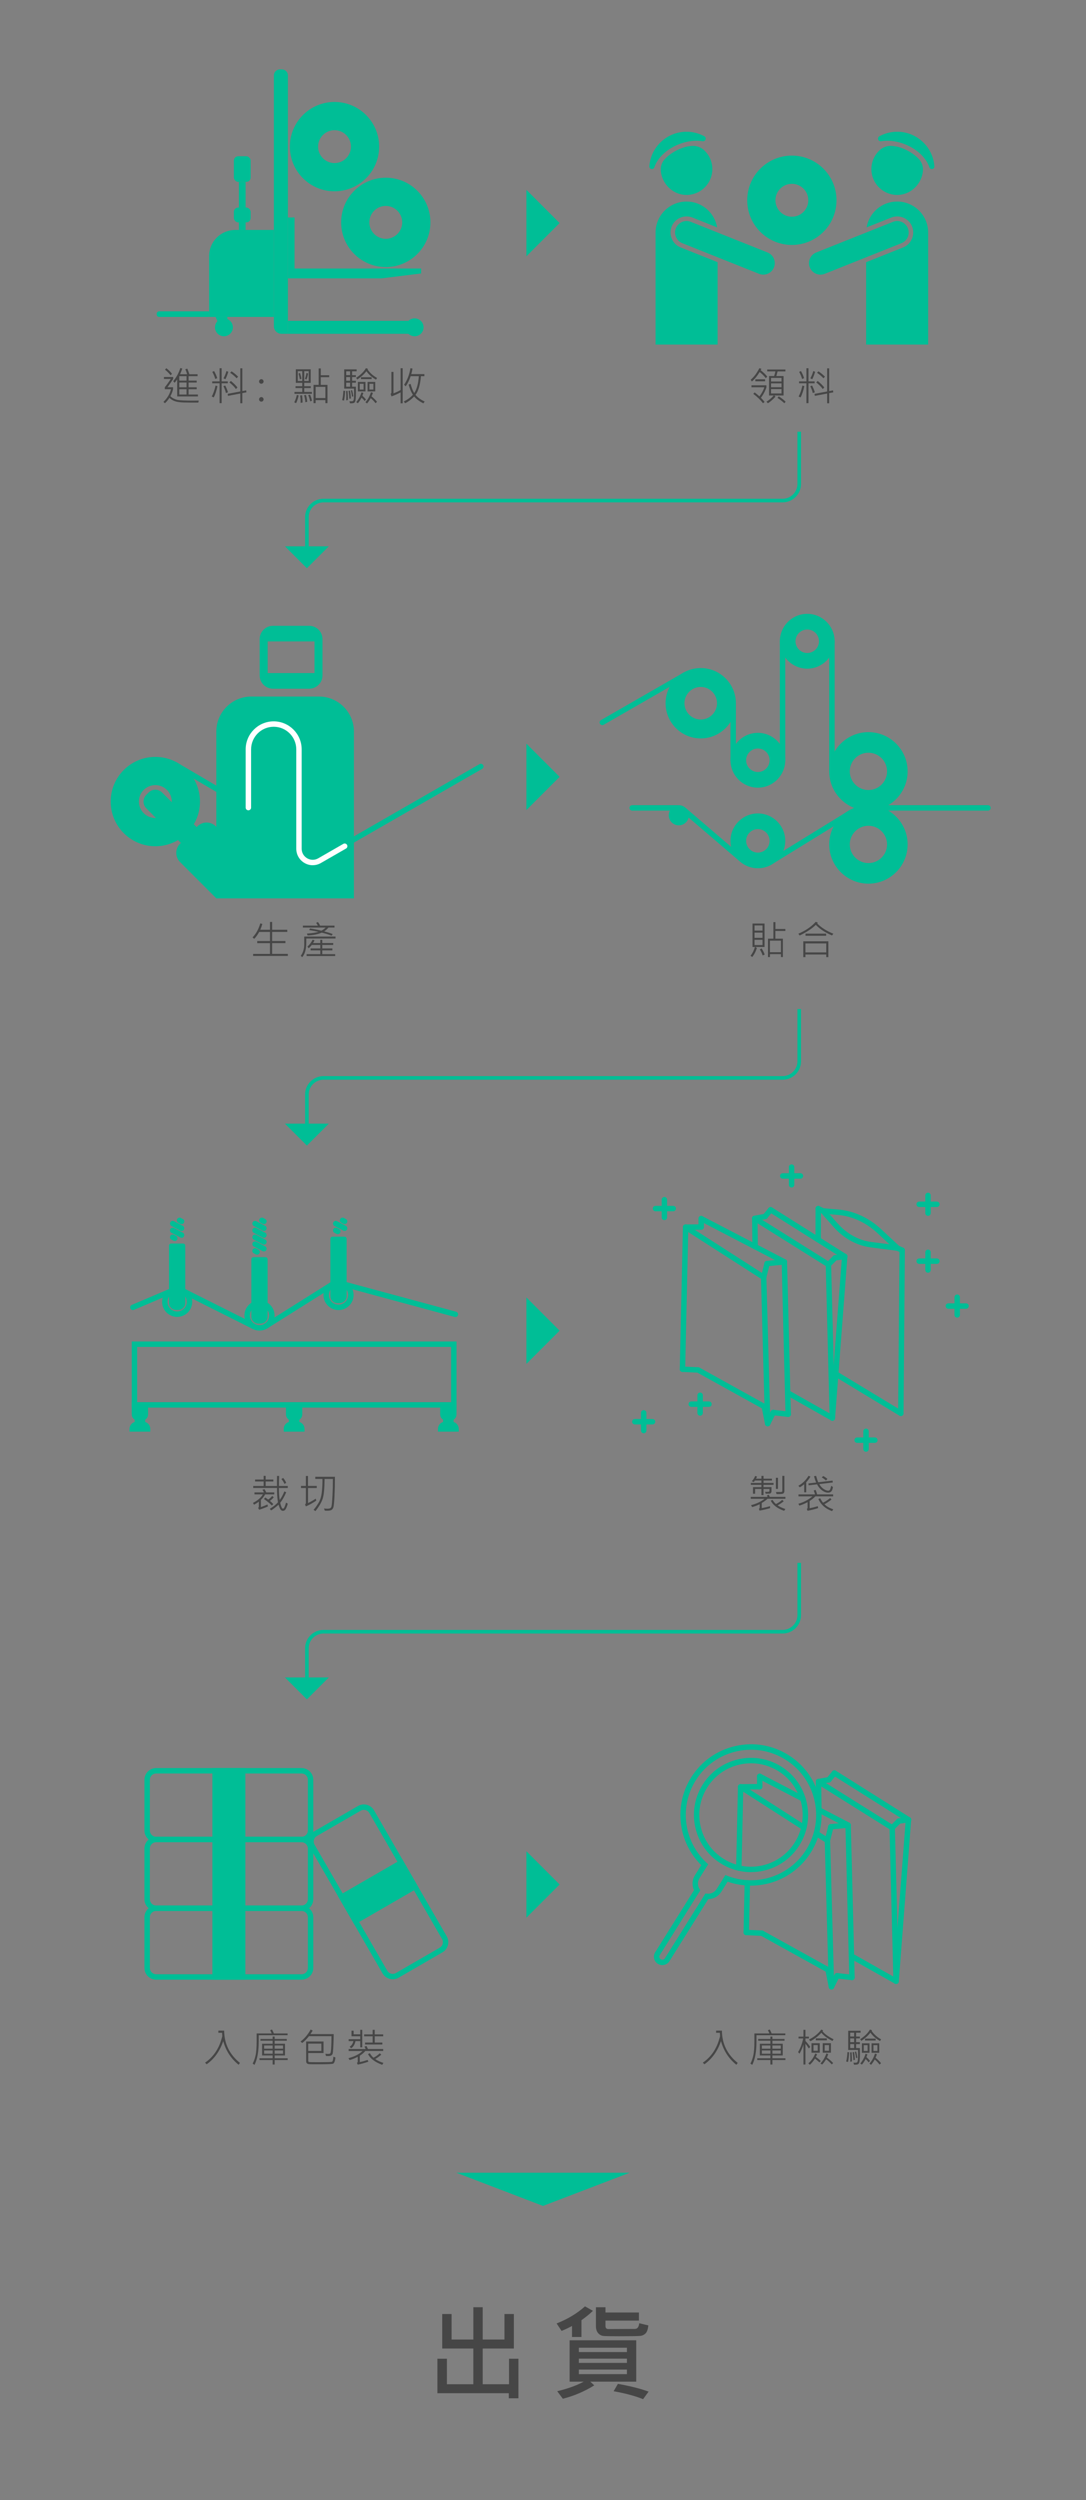 <?xml version="1.0" encoding="UTF-8"?> <svg xmlns="http://www.w3.org/2000/svg" version="1.1" viewBox="0 0 600 1380"><rect x="0" y="0" width="600" height="1380" fill="#808080" stroke="none"/><defs><style> .cls-1 { fill: #fff; } .cls-2 { fill: none; } .cls-3 { fill: #464646; } .cls-4 { fill: #00be96; } </style></defs><g><g id="_圖層_1" data-name="圖層_1"><g><path class="cls-4" d="M170.55,303.18h-1.99v-17.71c0-5.6,4.56-10.16,10.16-10.16h253.68c4.5,0,8.17-3.67,8.17-8.17v-28.84h1.99v28.84c0,5.6-4.56,10.16-10.16,10.16h-253.68c-4.5,0-8.17,3.66-8.17,8.17v17.71Z"></path><polygon class="cls-4" points="181.66 301.56 157.44 301.56 169.55 313.67 181.66 301.56"></polygon></g><polygon class="cls-4" points="252.1 1199.34 347.9 1199.34 300 1217.67 252.1 1199.34"></polygon><g><path class="cls-3" d="M286.42,1323.86h-5.31v-2.81s-39.45,0-39.45,0v-19.04s5.25,0,5.25,0v14.09s14.6,0,14.6,0v-19.71s-17.18,0-17.18,0v-19.04s5.17,0,5.17,0v14.07s12.02,0,12.02,0v-17.83h5.17v17.83s12.02,0,12.02,0v-14.07h5.19s0,19.04,0,19.04h-17.21s0,19.71,0,19.71h14.54s0-14.09,0-14.09h5.19s0,21.84,0,21.84Z"></path><path class="cls-3" d="M327.59,1275.57c-1.76,1.7-3.87,3.43-6.34,5.17v9.27h-5.22v-6.09c-1.24.73-3.15,1.65-5.76,2.75l-2.75-4.13c6.08-2.38,11.31-5.52,15.69-9.43l4.38,2.47ZM351.51,1314.68h-25.38s2.19,2.05,2.19,2.05c-5.45,3.37-11.23,5.83-17.35,7.38l-3.12-4.16c5.8-1.38,10.69-3.14,14.66-5.28h-7.81s0-22.83,0-22.83h36.81s0,22.83,0,22.83ZM346.37,1298.34v-2.41s-26.56,0-26.56,0v2.41s26.56,0,26.56,0ZM346.37,1304.32v-2.36s-26.56,0-26.56,0v2.36s26.56,0,26.56,0ZM346.37,1310.53v-2.53s-26.56,0-26.56,0v2.53s26.56,0,26.56,0ZM358.22,1283.63c-.26,2.19-.78,3.66-1.56,4.42-.78.76-1.7,1.21-2.78,1.35s-4.95.21-11.64.21c-4.45,0-7.32-.05-8.6-.14-1.28-.09-2.34-.61-3.16-1.56-.82-.95-1.24-2.24-1.24-3.89v-10.42h5.28v2.89s18.47,0,18.47,0v4.49h-18.47s0,2.98,0,2.98c0,1.12.54,1.68,1.63,1.68l14.6-.08c1.4,0,2.21-1.05,2.41-3.14l5.05,1.21ZM358.33,1320.18l-3.03,4.16c-4.42-1.78-9.85-3.24-16.28-4.38l2.36-4.07c7.09,1.27,12.75,2.71,16.96,4.29Z"></path></g><g><polygon class="cls-4" points="290.83 141.47 290.83 104.8 309.17 123.13 290.83 141.47"></polygon><g><rect class="cls-2" x="34.17" y="3.97" width="256.66" height="238.33"></rect><g><path class="cls-3" d="M109.82,221.1l-.26,1.13c-2.87.02-5.47,0-7.8-.06s-4.08-.31-5.25-.74c-1.17-.43-2.14-1.05-2.9-1.84-.61,1.01-1.43,2.01-2.46,2.99l-.86-.72c2.14-2.06,3.53-4.4,4.18-7.01h-3.42v-1.09c.96-1.15,2.06-2.68,3.29-4.58h-3.77v-1.07h5.13v1.07c-.82,1.27-1.88,2.8-3.17,4.58h3.09v1.09c-.29,1.3-.79,2.58-1.49,3.82.5.52,1.09.96,1.76,1.3.67.34,1.32.59,1.96.74s1.74.26,3.31.34c1.57.08,3.42.11,5.56.11,1.08,0,2.11-.01,3.09-.04ZM95.02,206.36l-.79.79c-.84-1.09-1.86-2.12-3.05-3.08l.72-.82c1.34,1.05,2.38,2.09,3.13,3.1ZM109.34,218.83h-11.44v-9.39c-.62.89-1.11,1.5-1.45,1.85l-.74-.9c1.76-2.11,3.07-4.52,3.91-7.24l1.1.29c-.37,1.07-.77,2.12-1.23,3.13h3.89c-.21-.85-.54-1.77-.99-2.75l1.11-.35c.5,1.28.87,2.32,1.12,3.1h4.53v1.07h-4.95v2.46h4.47v1.06h-4.47v2.61h4.47v1.09h-4.47v2.92h5.15v1.05ZM103.06,210.1v-2.46h-4.01v2.46h4.01ZM103.06,213.77v-2.61h-4.01v2.61h4.01ZM103.06,217.78v-2.92h-4.01v2.92h4.01Z"></path><path class="cls-3" d="M120.14,213.16c-.52,2.51-1.2,4.57-2.04,6.2l-1.11-.48c.86-1.58,1.56-3.6,2.12-6.05l1.03.33ZM125.85,211.57h-3.39v10.98h-1.14v-10.98h-4.07v-1.05h4.07v-7.26h1.14v7.26h3.39v1.05ZM120.01,208.75l-1.1.44c-.25-1.07-.79-2.38-1.61-3.93l.99-.44c.83,1.47,1.4,2.79,1.72,3.93ZM125.95,216.56l-1.15.38c-.17-1-.63-2.25-1.36-3.76l1.02-.35c.74,1.52,1.24,2.76,1.49,3.74ZM126.13,205.22c-.47,1.63-1.01,3-1.6,4.12l-1.05-.52c.64-1.08,1.19-2.41,1.64-4l1.01.4ZM136.16,216.56l-2.27.44v5.59h-1.12v-5.36l-6.82,1.28-.15-1.11,6.97-1.32v-12.76h1.12v12.55l2.12-.4.15,1.1ZM131.19,213.88l-.86.88c-.74-1.11-1.94-2.33-3.6-3.67l.83-.81c1.42,1.15,2.64,2.35,3.63,3.6ZM131.56,207.95l-.86.85c-.89-1-2.07-2.01-3.53-3.01l.76-.82c1.22.77,2.43,1.77,3.63,2.98Z"></path><path class="cls-3" d="M143.13,210.57c0-.35.13-.65.38-.9.25-.25.54-.37.87-.37s.64.12.88.37c.24.25.37.55.37.9s-.12.65-.37.89-.54.37-.88.37-.62-.12-.87-.36c-.25-.24-.38-.54-.38-.9ZM143.13,220.45c0-.35.13-.65.38-.9.25-.25.54-.37.87-.37s.64.12.88.37c.24.25.37.55.37.9s-.12.64-.37.89-.54.37-.88.37-.62-.12-.87-.36c-.25-.24-.38-.54-.38-.9Z"></path><path class="cls-3" d="M165.01,218.3c-.43,1.81-.9,3.23-1.41,4.24l-1.01-.46c.62-1.27,1.09-2.64,1.43-4.11l.99.33ZM172.31,217.4h-9.61v-1.05h4.3v-2.14h-3.72v-1.03h3.72v-1.85h-3.57v-7.48h8.23v7.48h-3.57v1.85h3.61v1.03h-3.61v2.14h4.22v1.05ZM167,210.3v-5.41h-2.47v5.41h2.47ZM166.56,209.04l-.88.38c-.17-1.03-.42-2.09-.75-3.19l.82-.38c.41,1.27.68,2.33.82,3.19ZM167.17,222.2l-1.1.17c.01-.29.02-.59.02-.9,0-1.06-.09-2.12-.27-3.17l1.1-.11c.16,1.35.25,2.68.25,4.01ZM169.75,221.78l-1.04.26c-.06-1.23-.3-2.51-.7-3.87l1.03-.18c.35,1.23.59,2.49.71,3.79ZM170.55,210.3v-5.41h-2.46v5.41h2.46ZM170.23,206.19c-.22,1.26-.52,2.36-.9,3.3l-.86-.35c.41-1.1.69-2.19.84-3.28l.92.33ZM172.36,221.24l-.99.32c-.25-1.25-.62-2.4-1.1-3.45l1.05-.25c.51,1.18.85,2.31,1.03,3.37ZM181.86,208.21h-4.64v4.24h3.7v10.1h-1.14v-1.69h-5.39v1.69h-1.17v-10.1h2.84v-9.08h1.17v3.76h4.64v1.07ZM179.78,219.73v-6.18h-5.39v6.18h5.39Z"></path><path class="cls-3" d="M190.67,215.78c-.07,1.98-.27,3.76-.6,5.34l-1.03-.24c.35-1.4.58-3.14.69-5.2l.95.1ZM197.03,204.97h-2.49v2.12h2.07v1.03h-2.07v2.06h2.07v1.09h-2.07v2.18h2.07c.03,1.22.04,2.22.04,2.97,0,1.56-.05,2.8-.14,3.74-.1.94-.25,1.55-.47,1.82-.22.28-.49.45-.83.54-.34.08-.94.12-1.82.12l-.33-1.13c.27.01.71.02,1.32.02.45,0,.77-.2.96-.6s.28-1.83.28-4.29c0-.79-.02-1.5-.05-2.13h-5.4v-10.62h6.86v1.07ZM192.18,220.84l-.9.13c.03-.69.04-1.36.04-2.01,0-1.14-.04-2.17-.13-3.07l.84-.13c.12,2.06.18,3.36.18,3.91,0,.41-.01.8-.03,1.17ZM193.42,207.07v-2.1h-2.14v2.1h2.14ZM193.42,210.18v-2.04h-2.14v2.04h2.14ZM193.42,213.45v-2.18h-2.14v2.18h2.14ZM193.88,219.96l-.88.13c-.05-1.63-.2-3.06-.46-4.29l.82-.18c.24,1.19.42,2.63.53,4.34ZM195.24,218.79l-.75.18c-.09-.82-.3-1.97-.65-3.44l.7-.17c.17.49.41,1.63.71,3.43ZM208.33,208.62l-.57.94c-2.15-1.14-3.92-2.7-5.33-4.66-1.17,1.59-2.83,3.11-5,4.58l-.68-.92c2.49-1.61,4.29-3.39,5.41-5.33l1.12.35c-.04.11-.11.24-.19.4,1.33,1.91,3.08,3.46,5.23,4.64ZM202.21,220.53l-.8.82c-.32-.49-.86-1.12-1.62-1.87-.67,1.26-1.36,2.3-2.07,3.11l-.9-.61c1.35-1.63,2.31-3.42,2.9-5.39l1.04.35c-.21.63-.4,1.13-.55,1.49.69.61,1.35,1.31,2,2.09ZM201.92,216.06h-4.2v-5.23h4.2v5.23ZM200.87,215.03v-3.17h-2.12v3.17h2.12ZM205.32,209.28h-5.88v-1.05h5.88v1.05ZM208.3,221.81l-.82.76c-.88-1.15-1.77-2.08-2.67-2.79-.59,1.08-1.26,2.06-2.01,2.93l-.9-.69c1.28-1.38,2.3-3.22,3.06-5.52l1.07.38c-.21.61-.46,1.24-.76,1.89,1.32,1.1,2.33,2.12,3.03,3.04ZM207.32,216.06h-4.24v-5.23h4.24v5.23ZM206.29,215.03v-3.17h-2.18v3.17h2.18Z"></path><path class="cls-3" d="M222.47,222.62h-1.14v-6.04c-1.55.83-3.22,1.58-5.02,2.24l-.5-1.41c.29-.19.44-.45.44-.8v-11.32h1.14v11.84c1.53-.57,2.85-1.18,3.94-1.85v-12.02h1.14v19.35ZM234.64,221.62l-.75,1.04c-2.23-1.13-3.93-2.4-5.08-3.81-1.45,1.53-3.09,2.78-4.94,3.74l-.82-.92c2.12-1.08,3.81-2.34,5.06-3.76-.98-1.5-1.76-3.39-2.35-5.65l1.1-.33c.59,2.21,1.26,3.89,2,5.02,1.42-2.11,2.27-5.21,2.53-9.3h-4.51c-.65,2.02-1.56,3.89-2.73,5.61l-.88-.88c1.75-2.56,2.91-5.61,3.5-9.13l1.14.2c-.12.85-.35,1.88-.68,3.07h7.24v1.13h-1.89c-.45,4.89-1.46,8.32-3.02,10.29,1.18,1.48,2.88,2.71,5.08,3.7Z"></path></g><g><g><path class="cls-4" d="M129.91,126.93h21.41v48.02h-35.78v-33.64c0-7.93,6.44-14.37,14.37-14.37Z"></path><path class="cls-4" d="M154.65,38.3h1.08c1.84,0,3.33,1.49,3.33,3.33v142.62h-3.6c-2.28,0-4.14-1.85-4.14-4.14V41.63c0-1.84,1.49-3.33,3.33-3.33Z"></path><path class="cls-4" d="M159.06,177.1h70.51c1.7,0,3.08,1.38,3.08,3.08v.99c0,1.7-1.38,3.08-3.08,3.08h-70.51v-7.16h0Z"></path><circle class="cls-4" cx="123.72" cy="180.68" r="4.94"></circle><circle class="cls-4" cx="229.07" cy="180.68" r="4.94"></circle><path class="cls-4" d="M123.65,182.37h0c-.78,0-1.49-.46-1.8-1.18l-2.74-6.24h6.51v5.45c0,1.09-.88,1.97-1.97,1.97Z"></path><rect class="cls-4" x="129.21" y="114.56" width="9.27" height="8.2" rx="2.4" ry="2.4"></rect><rect class="cls-4" x="131.99" y="100.4" width="3.71" height="26.53"></rect><rect class="cls-4" x="129.21" y="86.25" width="9.27" height="14.15" rx="2.4" ry="2.4"></rect><polygon class="cls-4" points="162.73 148.23 162.73 120.05 159.06 120.05 159.06 148.23 159.06 153.66 210.78 153.66 232.65 150.94 232.65 148.23 162.73 148.23"></polygon><path class="cls-4" d="M87.91,171.86h27.63v3.09h-27.63c-.73,0-1.33-.6-1.33-1.33v-.43c0-.73.6-1.33,1.33-1.33Z"></path></g><path class="cls-4" d="M237.8,122.75c0,13.62-11.04,24.66-24.66,24.66s-24.66-11.04-24.66-24.66,11.04-24.66,24.66-24.66,24.66,11.04,24.66,24.66ZM213.14,113.67c-5.02,0-9.08,4.07-9.08,9.08s4.07,9.08,9.08,9.08,9.08-4.07,9.08-9.08-4.07-9.08-9.08-9.08Z"></path><path class="cls-4" d="M209.47,80.94c0,13.62-11.04,24.66-24.66,24.66s-24.66-11.04-24.66-24.66,11.04-24.66,24.66-24.66,24.66,11.04,24.66,24.66ZM184.82,71.86c-5.02,0-9.08,4.07-9.08,9.08s4.07,9.08,9.08,9.08,9.08-4.07,9.08-9.08-4.07-9.08-9.08-9.08Z"></path></g></g><g><rect class="cls-2" x="309.17" y="3.97" width="256.66" height="238.33"></rect><g><path class="cls-3" d="M423.91,207.92l-.82.82c-1-1.3-2.14-2.42-3.4-3.38-1.38,2.28-2.82,4.02-4.31,5.23l-.64-.99c1.76-1.44,3.36-3.56,4.8-6.36l1.12.33c-.19.39-.32.66-.4.79,1.65,1.29,2.87,2.47,3.65,3.56ZM423.43,213.78c0,.23-.28.95-.84,2.16-.56,1.21-1.29,2.42-2.19,3.63.79.82,1.47,1.58,2.02,2.29l-.88.72c-1.35-1.78-3.14-3.5-5.37-5.19l.8-.77c.77.59,1.65,1.31,2.62,2.18,1.46-2.03,2.35-3.71,2.66-5.02h-7.07v-1.1h8.25v1.1ZM422.71,210.48h-5.39v-1.12h5.39v1.12ZM433.94,205.02h-4.33c-.34,1.32-.57,2.17-.69,2.56h3.99v10.73h-5.15l.7.64c-1.43,1.57-2.82,2.78-4.2,3.64l-.8-.87c1.28-.72,2.63-1.86,4.05-3.42h-2.62v-10.73h2.82c.33-1.01.55-1.86.68-2.56h-4.51v-1.05h10.05v1.05ZM431.78,210.59v-1.98h-5.78v1.98h5.78ZM431.78,213.75v-2.13h-5.78v2.13h5.78ZM431.78,217.19v-2.41h-5.78v2.41h5.78ZM434.05,221.75l-.72.83c-1.07-1.02-2.33-2.01-3.78-2.94l.72-.84c1.52.96,2.78,1.94,3.78,2.95Z"></path><path class="cls-3" d="M444.37,213.16c-.52,2.51-1.2,4.57-2.04,6.2l-1.11-.48c.86-1.58,1.56-3.6,2.12-6.05l1.03.33ZM450.07,211.57h-3.39v10.98h-1.14v-10.98h-4.07v-1.05h4.07v-7.26h1.14v7.26h3.39v1.05ZM444.24,208.76l-1.1.44c-.25-1.07-.79-2.38-1.61-3.93l.99-.44c.83,1.47,1.4,2.79,1.72,3.93ZM450.18,216.57l-1.15.38c-.17-1-.63-2.25-1.36-3.76l1.02-.35c.74,1.52,1.24,2.76,1.49,3.74ZM450.35,205.22c-.47,1.63-1.01,3-1.6,4.12l-1.05-.52c.64-1.08,1.19-2.41,1.64-4l1.01.4ZM460.38,216.57l-2.27.44v5.59h-1.12v-5.36l-6.82,1.28-.15-1.11,6.97-1.32v-12.76h1.12v12.55l2.12-.4.15,1.1ZM455.41,213.88l-.86.88c-.74-1.11-1.94-2.33-3.6-3.67l.83-.81c1.42,1.15,2.64,2.35,3.63,3.6ZM455.79,207.95l-.86.85c-.89-1-2.07-2.01-3.53-3.01l.76-.82c1.22.77,2.43,1.77,3.63,2.98Z"></path></g><g><g><path class="cls-4" d="M388.96,82.86c-1.99-1.83-4.74-2.62-7.42-2.26-1.15.15-2.35.35-3.18.6-4.23,1.24-8.17,3.58-10.95,6.49-1.54,1.61-2.4,3.76-2.35,5.98.03,1.4.29,2.85.84,4.34,2.13,5.74,7.46,9.67,13.58,9.6,7.79-.1,14.08-6.44,14.08-14.25,0-4.15-1.77-7.89-4.61-10.49Z"></path><path class="cls-4" d="M389.66,77.32h0c.46-.72.23-1.69-.52-2.1-2.92-1.59-6.27-2.5-9.83-2.5-10.87,0-19.78,8.42-20.56,19.09-.06.82.59,1.52,1.42,1.52h0c.6,0,1.14-.37,1.33-.93,3.18-9.51,16.27-16.14,26.66-14.44.59.1,1.19-.14,1.52-.65Z"></path><path class="cls-4" d="M371.07,125.06c1.35-3.4,4.59-5.59,8.25-5.59,1.13,0,2.23.21,3.29.63l13.59,5.42c-1.37-8.09-8.39-14.27-16.87-14.27-9.46,0-17.13,7.67-17.13,17.13v61.82h34.26v-45.47l-20.42-8.14c-4.55-1.81-6.77-6.99-4.96-11.53Z"></path><path class="cls-4" d="M421.71,151.6c-.78,0-1.58-.15-2.35-.45l-42.4-16.91c-3.25-1.3-4.84-4.99-3.54-8.24,1.3-3.25,4.99-4.84,8.24-3.54l42.4,16.91c3.25,1.3,4.84,4.99,3.54,8.24-.99,2.48-3.37,3.99-5.89,3.99Z"></path></g><g><path class="cls-4" d="M486.03,82.86c1.99-1.83,4.74-2.62,7.42-2.26,1.15.15,2.35.35,3.18.6,4.23,1.24,8.17,3.58,10.95,6.49,1.54,1.61,2.4,3.76,2.35,5.98-.03,1.4-.29,2.85-.84,4.34-2.13,5.74-7.46,9.67-13.58,9.6-7.79-.1-14.08-6.44-14.08-14.25,0-4.15,1.77-7.89,4.61-10.49Z"></path><path class="cls-4" d="M485.33,77.32h0c-.46-.72-.23-1.69.52-2.1,2.92-1.59,6.27-2.5,9.83-2.5,10.87,0,19.78,8.42,20.56,19.09.06.82-.59,1.52-1.42,1.52h0c-.6,0-1.14-.37-1.33-.93-3.18-9.51-16.27-16.14-26.66-14.44-.59.1-1.19-.14-1.52-.65Z"></path><path class="cls-4" d="M503.92,125.06c-1.35-3.4-4.59-5.59-8.25-5.59-1.13,0-2.23.21-3.29.63l-13.59,5.42c1.37-8.09,8.39-14.27,16.87-14.27,9.46,0,17.13,7.67,17.13,17.13v61.82h-34.26v-45.47s20.42-8.14,20.42-8.14c4.55-1.81,6.77-6.99,4.96-11.53Z"></path><path class="cls-4" d="M453.29,151.6c.78,0,1.58-.15,2.35-.45l42.4-16.91c3.25-1.3,4.84-4.99,3.54-8.24-1.3-3.25-4.99-4.84-8.24-3.54l-42.4,16.91c-3.25,1.3-4.84,4.99-3.54,8.24.99,2.48,3.37,3.99,5.89,3.99Z"></path></g><path class="cls-4" d="M462.15,110.55c0,13.62-11.04,24.66-24.66,24.66s-24.66-11.04-24.66-24.66,11.04-24.66,24.66-24.66,24.66,11.04,24.66,24.66ZM437.5,101.47c-5.02,0-9.08,4.07-9.08,9.08s4.07,9.08,9.08,9.08,9.08-4.07,9.08-9.08-4.07-9.08-9.08-9.08Z"></path></g></g></g><g><path class="cls-4" d="M170.55,621.88h-1.99v-17.71c0-5.6,4.56-10.16,10.16-10.16h253.68c4.5,0,8.17-3.67,8.17-8.17v-28.84h1.99v28.84c0,5.6-4.56,10.16-10.16,10.16h-253.68c-4.5,0-8.17,3.66-8.17,8.17v17.71Z"></path><polygon class="cls-4" points="181.66 620.26 157.44 620.26 169.55 632.36 181.66 620.26"></polygon></g><g><path class="cls-4" d="M170.55,927.58h-1.99v-17.71c0-5.6,4.56-10.16,10.16-10.16h253.68c4.5,0,8.17-3.67,8.17-8.17v-28.84h1.99v28.84c0,5.6-4.56,10.16-10.16,10.16h-253.68c-4.5,0-8.17,3.66-8.17,8.17v17.71Z"></path><polygon class="cls-4" points="181.66 925.95 157.44 925.95 169.55 938.06 181.66 925.95"></polygon></g><g><g><rect class="cls-2" x="34.17" y="921.06" width="256.66" height="238.33"></rect><g><path class="cls-3" d="M132.57,1138.73l-.74,1.02c-4.2-3.37-7.03-7.72-8.5-13.05-1.88,5.54-4.93,9.8-9.15,12.78l-.88-.9c1.44-.98,2.72-2.1,3.85-3.35,1.13-1.25,2.09-2.58,2.88-3.99.8-1.4,1.46-2.91,1.99-4.53s.8-2.59.8-2.92l-.13-1.7h-2.05v-1.18h3.21c.05,7.21,2.95,13.15,8.71,17.81Z"></path><path class="cls-3" d="M158.89,1123.44h-15.95v3.38c0,5.62-.78,9.95-2.33,12.99l-1.03-.73c.59-.99,1.11-2.39,1.55-4.19.44-1.8.66-4.54.66-8.22v-4.2h8.31c-.15-.37-.43-.97-.84-1.78l.99-.42c.3.47.66,1.21,1.07,2.2h7.57v.97ZM158.95,1137.15h-7.2v2.46h-1.12v-2.46h-7.26v-.99h7.26v-1.55h-5.83v-6.47h5.83v-1.66h-6.74v-.97h6.74v-1.34h1.12v1.34h6.69v.97h-6.69v1.66h5.7v6.47h-5.7v1.55h7.2v.99ZM150.64,1130.87v-1.76h-4.71v1.76h4.71ZM150.64,1133.65v-1.8h-4.71v1.8h4.71ZM156.38,1130.87v-1.76h-4.63v1.76h4.63ZM156.38,1133.65v-1.8h-4.63v1.8h4.63Z"></path><path class="cls-3" d="M184.38,1122.83c-.12,6.56-.34,10.22-.66,10.98-.32.76-1.14,1.14-2.47,1.14-.31,0-.69-.02-1.16-.06l-.33-1.21c.54.06.97.09,1.31.09.66,0,1.09-.07,1.28-.2.2-.13.34-.53.44-1.2.1-.67.18-1.84.25-3.5.07-1.66.1-3.3.1-4.91h-12.43c-1.25,1.59-2.51,2.85-3.76,3.78l-.9-.83c2.2-1.62,4.06-3.82,5.59-6.61l1.11.6c-.22.39-.63,1.03-1.24,1.93h12.87ZM185.33,1135.74c-.23,2.15-.73,3.31-1.5,3.48-.77.17-3.64.26-8.6.26-1.26,0-2.36,0-3.31-.02-.95-.01-1.57-.07-1.85-.18s-.51-.28-.68-.52c-.17-.24-.25-.57-.25-1v-10.84h9.61v6.36h-8.45v4.26c0,.4.17.63.5.7.34.07,2.02.1,5.04.1,4.48,0,6.96-.07,7.46-.2s.79-1.08.89-2.84l1.16.44ZM177.54,1132.11v-4.03h-7.26v4.03h7.26Z"></path><path class="cls-3" d="M211.71,1132.15h-9.88c-.79.96-1.81,1.83-3.05,2.6v3.53c1.44-.3,2.88-.7,4.33-1.2l.4.97c-2.13.74-4.09,1.28-5.88,1.62l-.44-.99c.31-.14.46-.32.46-.55v-2.81c-1.35.76-2.85,1.37-4.5,1.83l-.65-1.03c3.44-.92,6.03-2.24,7.77-3.96h-7.64v-1.1h9.38c-.2-.52-.43-.96-.69-1.32l1.15-.35c.26.47.54,1.02.84,1.67h8.4v1.1ZM200.16,1130.13h-1.13v-3.44h-2.61c-.42,1.87-1.22,3.18-2.41,3.94l-.85-.82c1.08-.64,1.78-1.69,2.08-3.13h-2.6v-1.05h6.38v-1.61h-4.81v-3.07h1.16v2h3.65v-2.48h1.13v9.66ZM211.71,1124.03h-4.66v3.46h4.2v1.07h-9.57v-1.07h4.2v-3.46h-4.71v-1.05h4.71v-2.52h1.15v2.52h4.68v1.05ZM211.84,1138.73l-.66,1.06c-4.04-1.5-6.66-3.49-7.87-5.96l1.03-.46c.57,1,1.24,1.82,2,2.48,1.15-.54,2.31-1.35,3.48-2.44l.82.74c-.79.79-1.89,1.6-3.31,2.43,1.15.85,2.66,1.57,4.51,2.15Z"></path></g><g><g><path class="cls-4" d="M166.61,1092.78h-80.33c-3.57,0-6.48-2.91-6.48-6.48v-27.97c0-3.57,2.91-6.48,6.48-6.48h80.33c3.57,0,6.48,2.91,6.48,6.48v27.97c0,3.57-2.91,6.48-6.48,6.48ZM86.28,1054.84c-1.92,0-3.49,1.57-3.49,3.49v27.97c0,1.92,1.57,3.49,3.49,3.49h80.33c1.92,0,3.49-1.57,3.49-3.49v-27.97c0-1.92-1.57-3.49-3.49-3.49h-80.33Z"></path><g><rect class="cls-4" x="118.84" y="1053.35" width="15.22" height="37.94"></rect><path class="cls-4" d="M135.56,1092.78h-18.22v-40.93h18.22v40.93ZM120.33,1089.79h12.23v-34.95h-12.23v34.95Z"></path></g></g><g><path class="cls-4" d="M166.61,1054.84h-80.33c-3.57,0-6.48-2.91-6.48-6.48v-27.97c0-3.57,2.91-6.48,6.48-6.48h80.33c3.57,0,6.48,2.91,6.48,6.48v27.97c0,3.57-2.91,6.48-6.48,6.48ZM86.28,1016.9c-1.92,0-3.49,1.57-3.49,3.49v27.97c0,1.92,1.57,3.49,3.49,3.49h80.33c1.92,0,3.49-1.57,3.49-3.49v-27.97c0-1.92-1.57-3.49-3.49-3.49h-80.33Z"></path><g><rect class="cls-4" x="118.84" y="1015.41" width="15.22" height="37.94"></rect><path class="cls-4" d="M135.56,1054.84h-18.22v-40.93h18.22v40.93ZM120.33,1051.85h12.23v-34.95h-12.23v34.95Z"></path></g></g><g><path class="cls-4" d="M166.61,1016.9h-80.33c-3.57,0-6.48-2.91-6.48-6.48v-27.97c0-3.57,2.91-6.48,6.48-6.48h80.33c3.57,0,6.48,2.91,6.48,6.48v27.97c0,3.57-2.91,6.48-6.48,6.48ZM86.28,978.96c-1.92,0-3.49,1.57-3.49,3.49v27.97c0,1.92,1.57,3.49,3.49,3.49h80.33c1.92,0,3.49-1.57,3.49-3.49v-27.97c0-1.92-1.57-3.49-3.49-3.49h-80.33Z"></path><g><rect class="cls-4" x="118.84" y="977.47" width="15.22" height="37.94"></rect><path class="cls-4" d="M135.56,1016.9h-18.22v-40.93h18.22v40.93ZM120.33,1013.91h12.23v-34.95h-12.23v34.95Z"></path></g></g><g><path class="cls-4" d="M216.98,1092.56c-2.24,0-4.42-1.16-5.62-3.24l-40.17-69.57c-1.79-3.09-.72-7.07,2.37-8.85l24.22-13.99c1.5-.86,3.24-1.1,4.92-.65,1.67.45,3.07,1.52,3.94,3.02l40.17,69.57c1.79,3.09.72,7.07-2.37,8.85l-24.22,13.99c-1.02.59-2.13.87-3.23.87ZM213.95,1087.83c.96,1.67,3.1,2.24,4.77,1.28l24.22-13.99c1.67-.96,2.24-3.1,1.28-4.77l-40.17-69.57c-.47-.81-1.22-1.38-2.12-1.63-.9-.24-1.84-.12-2.65.35l-24.22,13.99c-1.67.96-2.24,3.1-1.28,4.77l40.17,69.57Z"></path><g><rect class="cls-4" x="201.38" y="1025.34" width="15.22" height="37.94" transform="translate(1008.89 341.16) rotate(60)"></rect><path class="cls-4" d="M195.83,1062.43l-9.11-15.78,35.44-20.46,9.11,15.78-35.44,20.46ZM190.81,1047.74l6.12,10.6,30.27-17.47-6.12-10.6-30.27,17.47Z"></path></g></g></g></g><g><rect class="cls-2" x="309.17" y="921.06" width="256.66" height="238.33"></rect><g><path class="cls-3" d="M407.57,1138.73l-.74,1.02c-4.2-3.37-7.03-7.72-8.5-13.05-1.88,5.54-4.93,9.8-9.15,12.78l-.88-.9c1.44-.98,2.72-2.1,3.85-3.35,1.13-1.25,2.09-2.58,2.88-3.99.8-1.4,1.46-2.91,1.99-4.53.53-1.62.8-2.59.8-2.92l-.13-1.7h-2.05v-1.18h3.21c.05,7.21,2.95,13.15,8.71,17.81Z"></path><path class="cls-3" d="M433.89,1123.44h-15.95v3.38c0,5.62-.78,9.95-2.33,12.99l-1.03-.73c.59-.99,1.11-2.39,1.55-4.19.44-1.8.66-4.54.66-8.22v-4.2h8.31c-.15-.37-.43-.97-.84-1.78l.99-.42c.3.47.66,1.21,1.07,2.2h7.57v.97ZM433.95,1137.15h-7.2v2.46h-1.12v-2.46h-7.26v-.99h7.26v-1.55h-5.83v-6.47h5.83v-1.66h-6.74v-.97h6.74v-1.34h1.12v1.34h6.69v.97h-6.69v1.66h5.7v6.47h-5.7v1.55h7.2v.99ZM425.64,1130.87v-1.76h-4.71v1.76h4.71ZM425.64,1133.65v-1.8h-4.71v1.8h4.71ZM431.38,1130.87v-1.76h-4.63v1.76h4.63ZM431.38,1133.65v-1.8h-4.63v1.8h4.63Z"></path><path class="cls-3" d="M447.65,1129.89l-.78.88c-.72-1.16-1.35-2.03-1.87-2.6v11.44h-1.11v-11.04c-.44,1.55-1.16,3.23-2.15,5.04l-.82-.84c1.28-2.12,2.23-4.63,2.86-7.54h-2.6v-1.01h2.71v-3.76h1.11v3.76h1.89v1.01h-1.89v1.41c.8.77,1.68,1.86,2.65,3.26ZM453.46,1137.67l-.72.79c-1.25-1.15-2.08-1.85-2.49-2.1-.97,1.52-1.92,2.65-2.83,3.4l-.82-.79c1.6-1.35,2.88-3.16,3.82-5.44l1.02.42-.71,1.49c.92.61,1.83,1.35,2.73,2.22ZM460.55,1125.66l-.62.97c-2.79-1.43-4.84-2.94-6.13-4.55-1.91,2.02-3.91,3.57-6.03,4.66l-.84-.88c3.02-1.55,5.28-3.39,6.78-5.52l1.07.4c-.05.12-.17.28-.35.51,1.24,1.57,3.28,3.04,6.12,4.43ZM452.9,1133.08h-4.55v-5.23h4.55v5.23ZM451.79,1132.02v-3.13h-2.35v3.13h2.35ZM456.83,1126.25h-6.13v-1.07h6.13v1.07ZM460.29,1138.8l-.73.76c-1.14-1.22-2.18-2.17-3.14-2.86-.83,1.36-1.57,2.34-2.22,2.94l-.92-.63c1.29-1.24,2.39-3.07,3.3-5.5l1.01.35c-.23.72-.48,1.35-.75,1.91,1.17.81,2.33,1.82,3.46,3.02ZM459.07,1133.08h-4.53v-5.23h4.53v5.23ZM458,1132.02v-3.13h-2.37v3.13h2.37Z"></path><path class="cls-3" d="M469.13,1132.86c-.07,1.98-.27,3.76-.6,5.34l-1.03-.24c.35-1.4.58-3.14.69-5.2l.94.1ZM475.49,1122.05h-2.49v2.12h2.07v1.03h-2.07v2.06h2.07v1.09h-2.07v2.18h2.07c.03,1.22.04,2.22.04,2.97,0,1.56-.05,2.8-.15,3.74-.1.94-.25,1.55-.47,1.82s-.49.45-.83.54c-.34.08-.94.12-1.82.12l-.33-1.13c.27.01.71.02,1.32.02.45,0,.77-.2.96-.6.19-.4.28-1.83.28-4.29,0-.79-.02-1.5-.05-2.13h-5.4v-10.62h6.86v1.07ZM470.65,1137.92l-.9.13c.03-.69.04-1.36.04-2.01,0-1.14-.04-2.17-.13-3.07l.84-.13c.12,2.06.18,3.36.18,3.91,0,.41-.01.8-.03,1.17ZM471.88,1124.15v-2.1h-2.14v2.1h2.14ZM471.88,1127.26v-2.04h-2.14v2.04h2.14ZM471.88,1130.53v-2.18h-2.14v2.18h2.14ZM472.35,1137.04l-.88.13c-.05-1.63-.2-3.06-.46-4.29l.82-.18c.24,1.19.42,2.63.53,4.34ZM473.71,1135.87l-.75.18c-.09-.82-.3-1.97-.66-3.44l.7-.17c.17.49.41,1.63.71,3.43ZM486.79,1125.71l-.57.94c-2.15-1.14-3.93-2.7-5.33-4.66-1.17,1.59-2.83,3.11-4.99,4.58l-.68-.92c2.49-1.61,4.29-3.39,5.41-5.33l1.12.35c-.04.11-.11.24-.19.4,1.33,1.91,3.08,3.46,5.23,4.64ZM480.68,1137.61l-.79.82c-.32-.49-.86-1.12-1.62-1.87-.67,1.26-1.36,2.3-2.07,3.11l-.9-.61c1.35-1.63,2.31-3.42,2.9-5.39l1.04.35c-.21.63-.4,1.13-.55,1.49.69.61,1.35,1.31,2,2.09ZM480.39,1133.14h-4.2v-5.23h4.2v5.23ZM479.34,1132.11v-3.17h-2.12v3.17h2.12ZM483.79,1126.36h-5.88v-1.05h5.88v1.05ZM486.77,1138.89l-.82.76c-.88-1.15-1.77-2.08-2.68-2.79-.59,1.08-1.26,2.06-2.01,2.93l-.9-.69c1.28-1.38,2.3-3.22,3.06-5.52l1.07.38c-.21.61-.46,1.24-.76,1.89,1.32,1.1,2.33,2.12,3.03,3.04ZM485.78,1133.14h-4.24v-5.23h4.24v5.23ZM484.75,1132.11v-3.17h-2.18v3.17h2.18Z"></path></g><g><g><g><path class="cls-4" d="M412.28,1068.2h-.03c-.83-.02-1.48-.7-1.46-1.53l.61-27.36c.02-.83.75-1.49,1.53-1.46.83.02,1.48.7,1.46,1.53l-.61,27.36c-.02.81-.68,1.46-1.49,1.46Z"></path><path class="cls-4" d="M459.02,1009.88c-.76,0-1.41-.58-1.49-1.35-.08-.82.52-1.55,1.34-1.63l9.55-.93c.82-.08,1.55.52,1.63,1.34.08.82-.52,1.55-1.34,1.63l-9.55.93s-.1,0-.15,0Z"></path><path class="cls-4" d="M457.15,1017.45c-.12,0-.24-.01-.36-.04-.8-.2-1.29-1.01-1.09-1.81l1.87-7.57c.2-.8,1.01-1.29,1.81-1.09.8.2,1.29,1.01,1.09,1.81l-1.87,7.57c-.17.68-.78,1.14-1.45,1.14Z"></path><path class="cls-4" d="M457.14,1017.45c-.28,0-.56-.08-.81-.24l-6.1-3.91c-.7-.45-.9-1.37-.45-2.07.45-.7,1.37-.9,2.07-.45l6.1,3.91c.7.45.9,1.37.45,2.07-.29.45-.77.69-1.26.69Z"></path><path class="cls-4" d="M470.7,1093.05c-.81,0-1.47-.64-1.49-1.46l-2.13-84.1c-.02-.83.63-1.51,1.46-1.53.81-.03,1.51.63,1.53,1.46l2.13,84.1c.02.83-.63,1.51-1.46,1.53h-.04Z"></path><path class="cls-4" d="M459.36,1098.2c-.81,0-1.47-.64-1.49-1.45l-2.22-80.75c-.02-.83.63-1.51,1.45-1.54.84-.06,1.51.63,1.54,1.45l2.22,80.75c.02.83-.63,1.51-1.45,1.54-.01,0-.03,0-.04,0Z"></path><path class="cls-4" d="M470.71,1093.05c-.06,0-.11,0-.17,0l-8.27-.95c-.82-.09-1.41-.84-1.32-1.66.09-.82.83-1.42,1.66-1.32l8.27.95c.82.09,1.41.84,1.32,1.66-.09.76-.73,1.33-1.48,1.33Z"></path><path class="cls-4" d="M459.36,1098.2c-.23,0-.46-.05-.67-.16-.74-.37-1.03-1.27-.66-2.01l3.07-6.1c.37-.74,1.27-1.04,2.01-.66.74.37,1.03,1.27.66,2.01l-3.07,6.1c-.26.52-.79.82-1.34.82Z"></path><path class="cls-4" d="M420.92,1068.61s-.05,0-.07,0l-8.64-.41c-.82-.04-1.46-.74-1.42-1.56.04-.82.7-1.45,1.56-1.42l8.64.41c.82.04,1.46.74,1.42,1.56-.04.8-.7,1.42-1.49,1.42Z"></path><path class="cls-4" d="M457.48,1088.85c-.25,0-.49-.06-.72-.19l-36.57-20.25c-.72-.4-.98-1.31-.58-2.03.4-.72,1.31-.98,2.03-.58l36.57,20.25c.72.4.98,1.31.58,2.03-.27.49-.78.77-1.31.77Z"></path><path class="cls-4" d="M459.36,1098.2c-.7,0-1.32-.49-1.46-1.2l-1.88-9.34c-.16-.81.36-1.6,1.17-1.76.8-.16,1.6.36,1.76,1.17l1.88,9.34c.16.81-.36,1.6-1.17,1.76-.1.02-.2.03-.3.03Z"></path></g><g><path class="cls-4" d="M457.95,983.91c-.33,0-.67-.11-.95-.34-.64-.52-.73-1.47-.21-2.1l3.04-3.71c.52-.64,1.47-.73,2.1-.21.64.52.73,1.47.21,2.1l-3.04,3.71c-.3.36-.72.55-1.16.55Z"></path><path class="cls-4" d="M452.22,984.93c-.71,0-1.34-.51-1.47-1.23-.15-.81.4-1.59,1.21-1.73l5.73-1.02c.81-.14,1.59.4,1.73,1.21s-.4,1.59-1.21,1.73l-5.73,1.02c-.09.02-.18.02-.26.02Z"></path><path class="cls-4" d="M492.92,1010.41c-.27,0-.55-.07-.79-.23l-40.7-25.48c-.7-.44-.91-1.36-.47-2.06.44-.7,1.36-.91,2.06-.47l40.7,25.48c.7.44.91,1.36.47,2.06-.28.45-.77.7-1.27.7Z"></path><path class="cls-4" d="M492.92,1010.41c-.38,0-.76-.15-1.05-.43-.59-.58-.59-1.53,0-2.11l3.68-3.71c.58-.59,1.53-.59,2.11,0,.59.58.59,1.53,0,2.11l-3.68,3.71c-.29.29-.68.44-1.06.44Z"></path><path class="cls-4" d="M496.6,1006.71c-.73,0-1.37-.54-1.48-1.28-.12-.82.45-1.58,1.27-1.69l5.31-.76c.82-.12,1.57.45,1.69,1.27.12.82-.45,1.58-1.27,1.69l-5.31.76c-.07,0-.14.01-.21.01Z"></path><path class="cls-4" d="M501.92,1005.95c-.27,0-.55-.07-.8-.23l-40.93-25.76c-.7-.44-.91-1.36-.47-2.06s1.36-.91,2.06-.47l40.93,25.76c.7.44.91,1.36.47,2.06-.28.45-.77.7-1.27.7Z"></path><path class="cls-4" d="M452.43,1000.55c-.82,0-1.48-.66-1.5-1.47l-.21-15.63c-.01-.83.65-1.5,1.47-1.52.82-.03,1.51.65,1.52,1.47l.21,15.63c.01.83-.65,1.5-1.47,1.52h-.02Z"></path><path class="cls-4" d="M495.09,1095.15c-.25,0-.5-.06-.73-.19l-24.69-13.94c-.72-.41-.97-1.32-.57-2.04.41-.72,1.32-.97,2.04-.57l24.69,13.94c.72.41.97,1.32.57,2.04-.28.49-.78.76-1.3.76Z"></path><path class="cls-4" d="M495.09,1095.15c-.81,0-1.47-.64-1.49-1.46l-2.17-84.73c-.02-.83.63-1.51,1.46-1.53.01,0,.03,0,.04,0,.81,0,1.47.64,1.49,1.46l2.17,84.73c.02.83-.63,1.51-1.46,1.53-.01,0-.03,0-.04,0Z"></path><path class="cls-4" d="M495.09,1095.15s-.08,0-.12,0c-.82-.06-1.44-.78-1.38-1.61l6.83-89.2c.06-.82.79-1.44,1.61-1.38.82.06,1.44.78,1.38,1.61l-6.83,89.2c-.06.78-.72,1.38-1.49,1.38Z"></path></g><path class="cls-4" d="M468.57,1008.95c-.23,0-.47-.05-.69-.17l-16.14-8.39c-.73-.38-1.02-1.28-.64-2.02.38-.73,1.28-1.02,2.02-.64l16.14,8.39c.73.38,1.02,1.28.64,2.02-.27.51-.79.81-1.33.81Z"></path></g><path class="cls-4" d="M365.92,1084.75c-.86,0-1.71-.24-2.46-.71-1.05-.66-1.78-1.69-2.06-2.9-.28-1.21-.07-2.45.59-3.51l21.45-34.25c-1.25-2.64-1.08-5.71.49-8.22l3.5-5.6c-12.89-12.76-15.28-32.91-5.59-48.4,5.53-8.83,14.17-14.98,24.33-17.32,10.16-2.34,20.61-.58,29.45,4.95,18.23,11.42,23.78,35.54,12.36,53.77h0c-9.7,15.49-28.86,22.13-45.98,16.11l-3.5,5.6c-1.57,2.51-4.26,4-7.18,4.03l-21.45,34.25c-.66,1.05-1.69,1.78-2.9,2.06-.35.08-.7.12-1.05.12ZM414.98,965.84c-2.71,0-5.44.31-8.14.93-9.38,2.16-17.35,7.84-22.46,15.99-9.16,14.62-6.64,33.75,5.98,45.48l.91.84-4.81,7.68c-1.13,1.81-1.14,4.07-.02,5.91l.48.79-22.4,35.78c-.23.37-.31.82-.21,1.25.1.43.36.8.74,1.03.37.23.82.31,1.25.21.43-.1.8-.36,1.03-.73l22.4-35.78.92.09c2.13.21,4.17-.78,5.3-2.6l4.81-7.68,1.15.45c16.06,6.23,34.37.14,43.52-14.48,10.54-16.84,5.42-39.11-11.42-49.65-5.8-3.63-12.37-5.5-19.05-5.5ZM446.71,1021.79h0,0ZM414.85,1033.42c-5.85,0-11.59-1.64-16.67-4.82-14.74-9.23-19.22-28.72-9.99-43.46,4.47-7.14,11.45-12.11,19.66-14,8.21-1.88,16.66-.47,23.8,4,7.14,4.47,12.11,11.45,14,19.66,1.89,8.21.47,16.66-4,23.8-4.47,7.14-11.45,12.11-19.66,14-2.37.54-4.76.81-7.13.81ZM414.96,973.33c-2.15,0-4.31.24-6.45.74-7.43,1.71-13.75,6.21-17.79,12.67-4.05,6.46-5.33,14.11-3.62,21.54,1.71,7.43,6.21,13.75,12.67,17.79,6.46,4.05,14.11,5.34,21.54,3.62,7.43-1.71,13.75-6.21,17.79-12.67h0c4.05-6.46,5.33-14.11,3.63-21.54-1.71-7.43-6.21-13.75-12.67-17.79-4.6-2.88-9.8-4.36-15.09-4.36Z"></path><g><path class="cls-4" d="M408.19,1032.66h-.03c-.83-.02-1.48-.7-1.46-1.53l1-44.81c.02-.81.68-1.46,1.49-1.46h.03c.83.02,1.48.7,1.46,1.53l-1,44.81c-.02.81-.68,1.46-1.49,1.46Z"></path><path class="cls-4" d="M409.19,987.85c-.82,0-1.49-.66-1.5-1.48,0-.83.66-1.5,1.48-1.51l10.54-.1h.01c.82,0,1.49.66,1.5,1.48,0,.83-.66,1.5-1.48,1.51l-10.54.1h-.01Z"></path><path class="cls-4" d="M419.73,987.75c-.83,0-1.5-.67-1.5-1.5v-5.7c0-.83.67-1.5,1.5-1.5s1.5.67,1.5,1.5v5.7c0,.83-.67,1.5-1.5,1.5Z"></path><path class="cls-4" d="M443.59,994.45c-.23,0-.47-.05-.69-.17l-23.86-12.4c-.73-.38-1.02-1.28-.64-2.02.38-.73,1.28-1.02,2.02-.64l23.86,12.4c.73.38,1.02,1.28.64,2.02-.27.51-.79.81-1.33.81Z"></path><path class="cls-4" d="M444.15,1010.27c-.28,0-.56-.08-.81-.24l-34.96-22.42c-.7-.45-.9-1.37-.45-2.07.45-.7,1.37-.9,2.07-.45l34.96,22.42c.7.45.9,1.37.45,2.07-.29.45-.77.69-1.26.69Z"></path></g></g></g><polygon class="cls-4" points="290.83 1058.56 290.83 1021.89 309.17 1040.23 290.83 1058.56"></polygon></g><g><g><rect class="cls-2" x="309.17" y="309.67" width="256.66" height="238.33"></rect><g><path class="cls-3" d="M422.4,522.74h-5.08l.84.56c-.57,1.9-1.42,3.56-2.56,4.98l-.94-.72c1.08-1.32,1.89-2.93,2.44-4.82h-1.34v-12.95h6.65v12.95ZM421.28,513.69v-2.85h-4.41v2.85h4.41ZM421.28,517.68v-2.88h-4.41v2.88h4.41ZM421.28,521.67v-2.88h-4.41v2.88h4.41ZM422.47,526.92l-1.12.49c-.31-1.07-.83-2.18-1.57-3.33l1.01-.55c.77,1.18,1.32,2.31,1.68,3.38ZM433.89,513.88h-5.5v4.26h4.14v10.16h-1.07v-1.62h-6.08v1.62h-1.07v-10.16h2.98v-9.13h1.12v3.79h5.5v1.07ZM431.45,525.61v-6.36h-6.08v6.36h6.08Z"></path><path class="cls-3" d="M460.42,515.4l-.74.97c-3.7-1.54-6.68-3.49-8.96-5.86-1.98,2-4.95,3.96-8.91,5.89l-.73-.99c4.01-1.7,7.21-3.9,9.61-6.57l1.12.44c-.06.17-.17.33-.32.48,2.3,2.31,5.27,4.2,8.93,5.65ZM457.65,528.34h-1.16v-1.46h-11.5v1.46h-1.19v-8.74h13.86v8.74ZM456.49,525.72v-4.95h-11.5v4.95h11.5ZM456.44,516.55h-11.4v-1.17h11.4v1.17Z"></path></g><g><g><path class="cls-4" d="M405.07,388.19c0,9.9-8.03,17.93-17.93,17.93s-17.93-8.03-17.93-17.93,8.03-17.93,17.93-17.93,17.93,8.03,17.93,17.93ZM387.15,377.7c-5.79,0-10.49,4.7-10.49,10.49s4.7,10.49,10.49,10.49,10.49-4.7,10.49-10.49-4.7-10.49-10.49-10.49Z"></path><path class="cls-4" d="M387.15,407.61c-10.71,0-19.42-8.71-19.42-19.42s8.71-19.42,19.42-19.42,19.42,8.71,19.42,19.42-8.71,19.42-19.42,19.42ZM387.15,371.76c-9.06,0-16.43,7.37-16.43,16.43s7.37,16.43,16.43,16.43,16.43-7.37,16.43-16.43-7.37-16.43-16.43-16.43ZM387.15,400.17c-6.61,0-11.99-5.38-11.99-11.99s5.38-11.99,11.99-11.99,11.99,5.38,11.99,11.99-5.38,11.99-11.99,11.99ZM387.15,379.19c-4.96,0-9,4.04-9,8.99s4.04,9,9,9,8.99-4.04,8.99-9-4.04-8.99-8.99-8.99Z"></path></g><g><path class="cls-4" d="M432.35,419.65c0,7.53-6.11,13.64-13.64,13.64s-13.64-6.11-13.64-13.64,6.11-13.64,13.64-13.64,13.64,6.11,13.64,13.64ZM418.71,411.67c-4.41,0-7.98,3.57-7.98,7.98s3.57,7.98,7.98,7.98,7.98-3.57,7.98-7.98-3.57-7.98-7.98-7.98Z"></path><path class="cls-4" d="M418.71,434.79c-8.35,0-15.13-6.79-15.13-15.13s6.79-15.13,15.13-15.13,15.13,6.79,15.13,15.13-6.79,15.13-15.13,15.13ZM418.71,407.51c-6.7,0-12.14,5.45-12.14,12.14s5.45,12.14,12.14,12.14,12.14-5.45,12.14-12.14-5.45-12.14-12.14-12.14ZM418.71,429.13c-5.23,0-9.48-4.25-9.48-9.48s4.25-9.48,9.48-9.48,9.48,4.25,9.48,9.48-4.25,9.48-9.48,9.48ZM418.71,413.17c-3.58,0-6.49,2.91-6.49,6.49s2.91,6.49,6.49,6.49,6.49-2.91,6.49-6.49-2.91-6.49-6.49-6.49Z"></path></g><g><path class="cls-4" d="M432.35,464.14c0,7.53-6.11,13.64-13.64,13.64s-13.64-6.11-13.64-13.64,6.11-13.64,13.64-13.64,13.64,6.11,13.64,13.64ZM418.71,456.16c-4.41,0-7.98,3.57-7.98,7.98s3.57,7.98,7.98,7.98,7.98-3.57,7.98-7.98-3.57-7.98-7.98-7.98Z"></path><path class="cls-4" d="M418.71,479.28c-8.35,0-15.13-6.79-15.13-15.13s6.79-15.13,15.13-15.13,15.13,6.79,15.13,15.13-6.79,15.13-15.13,15.13ZM418.71,452c-6.7,0-12.14,5.45-12.14,12.14s5.45,12.14,12.14,12.14,12.14-5.45,12.14-12.14-5.45-12.14-12.14-12.14ZM418.71,473.62c-5.23,0-9.48-4.25-9.48-9.48s4.25-9.48,9.48-9.48,9.48,4.25,9.48,9.48-4.25,9.48-9.48,9.48ZM418.71,457.66c-3.58,0-6.49,2.91-6.49,6.49s2.91,6.49,6.49,6.49,6.49-2.91,6.49-6.49-2.91-6.49-6.49-6.49Z"></path></g><g><circle class="cls-4" cx="375.03" cy="450.03" r="4.07"></circle><path class="cls-4" d="M375.03,455.59c-3.07,0-5.56-2.5-5.56-5.56s2.5-5.56,5.56-5.56,5.56,2.5,5.56,5.56-2.5,5.56-5.56,5.56ZM375.03,447.46c-1.42,0-2.57,1.15-2.57,2.57s1.15,2.57,2.57,2.57,2.57-1.15,2.57-2.57-1.15-2.57-2.57-2.57Z"></path></g><g><path class="cls-4" d="M459.62,353.97c0,7.53-6.11,13.64-13.64,13.64s-13.64-6.11-13.64-13.64,6.11-13.64,13.64-13.64,13.64,6.11,13.64,13.64ZM445.99,345.99c-4.41,0-7.98,3.57-7.98,7.98s3.57,7.98,7.98,7.98,7.98-3.57,7.98-7.98-3.57-7.98-7.98-7.98Z"></path><path class="cls-4" d="M445.99,369.1c-8.35,0-15.13-6.79-15.13-15.13s6.79-15.13,15.13-15.13,15.13,6.79,15.13,15.13-6.79,15.13-15.13,15.13ZM445.99,341.83c-6.7,0-12.14,5.45-12.14,12.14s5.45,12.14,12.14,12.14,12.14-5.45,12.14-12.14-5.45-12.14-12.14-12.14ZM445.99,363.45c-5.23,0-9.48-4.25-9.48-9.48s4.25-9.48,9.48-9.48,9.48,4.25,9.48,9.48-4.25,9.48-9.48,9.48ZM445.99,347.48c-3.58,0-6.49,2.91-6.49,6.49s2.91,6.49,6.49,6.49,6.49-2.91,6.49-6.49-2.91-6.49-6.49-6.49Z"></path></g><g><path class="cls-4" d="M499.95,425.8c0,11.13-9.03,20.16-20.16,20.16s-20.16-9.03-20.16-20.16,9.03-20.16,20.16-20.16,20.16,9.03,20.16,20.16ZM479.79,414c-6.52,0-11.8,5.28-11.8,11.8s5.28,11.8,11.8,11.8,11.8-5.28,11.8-11.8-5.28-11.8-11.8-11.8Z"></path><path class="cls-4" d="M479.79,447.46c-11.94,0-21.66-9.72-21.66-21.66s9.72-21.66,21.66-21.66,21.66,9.72,21.66,21.66-9.72,21.66-21.66,21.66ZM479.79,407.14c-10.29,0-18.67,8.37-18.67,18.67s8.37,18.67,18.67,18.67,18.67-8.37,18.67-18.67-8.37-18.67-18.67-18.67ZM479.79,439.1c-7.33,0-13.29-5.96-13.29-13.29s5.96-13.29,13.29-13.29,13.29,5.96,13.29,13.29-5.96,13.29-13.29,13.29ZM479.79,415.5c-5.68,0-10.3,4.62-10.3,10.3s4.62,10.3,10.3,10.3,10.3-4.62,10.3-10.3-4.62-10.3-10.3-10.3Z"></path></g><g><path class="cls-4" d="M499.95,466.12c0,11.13-9.03,20.16-20.16,20.16s-20.16-9.03-20.16-20.16,9.03-20.16,20.16-20.16,20.16,9.03,20.16,20.16ZM479.79,454.33c-6.52,0-11.8,5.28-11.8,11.8s5.28,11.8,11.8,11.8,11.8-5.28,11.8-11.8-5.28-11.8-11.8-11.8Z"></path><path class="cls-4" d="M479.79,487.78c-11.94,0-21.66-9.72-21.66-21.66s9.72-21.66,21.66-21.66,21.66,9.72,21.66,21.66-9.72,21.66-21.66,21.66ZM479.79,447.46c-10.29,0-18.67,8.37-18.67,18.67s8.37,18.67,18.67,18.67,18.67-8.37,18.67-18.67-8.37-18.67-18.67-18.67ZM479.79,479.42c-7.33,0-13.29-5.96-13.29-13.29s5.96-13.29,13.29-13.29,13.29,5.96,13.29,13.29-5.96,13.29-13.29,13.29ZM479.79,455.82c-5.68,0-10.3,4.62-10.3,10.3s4.62,10.3,10.3,10.3,10.3-4.62,10.3-10.3-4.62-10.3-10.3-10.3Z"></path></g><path class="cls-4" d="M332.78,400.28c-.52,0-1.02-.27-1.3-.75-.41-.72-.16-1.63.55-2.04l45.68-26.25c.71-.41,1.63-.17,2.04.55.41.72.16,1.63-.55,2.04l-45.68,26.25c-.23.13-.49.2-.74.2Z"></path><path class="cls-4" d="M405.07,421.15c-.83,0-1.5-.67-1.5-1.5v-31.47c0-.83.67-1.5,1.5-1.5s1.5.67,1.5,1.5v31.47c0,.83-.67,1.5-1.5,1.5Z"></path><path class="cls-4" d="M432.35,421.15c-.83,0-1.5-.67-1.5-1.5v-65.68c0-.83.67-1.5,1.5-1.5s1.5.67,1.5,1.5v65.68c0,.83-.67,1.5-1.5,1.5Z"></path><path class="cls-4" d="M459.63,427.3c-.83,0-1.5-.67-1.5-1.5v-71.83c0-.83.67-1.5,1.5-1.5s1.5.67,1.5,1.5v71.83c0,.83-.67,1.5-1.5,1.5Z"></path><path class="cls-4" d="M545.82,447.46h-66.03c-.83,0-1.5-.67-1.5-1.5s.67-1.5,1.5-1.5h66.03c.83,0,1.5.67,1.5,1.5s-.67,1.5-1.5,1.5Z"></path><path class="cls-4" d="M409.31,475.52c-.34,0-.69-.12-.97-.36l-31.16-26.66c-.63-.54-.7-1.48-.16-2.11.54-.63,1.48-.7,2.11-.16l31.16,26.66c.63.54.7,1.48.16,2.11-.3.35-.71.52-1.14.52Z"></path><path class="cls-4" d="M374.63,447.46h-25.35c-.83,0-1.5-.67-1.5-1.5s.67-1.5,1.5-1.5h25.35c.83,0,1.5.67,1.5,1.5s-.67,1.5-1.5,1.5Z"></path><path class="cls-4" d="M425.04,477.72c-.5,0-.99-.25-1.27-.71-.43-.7-.21-1.62.49-2.06l42.71-26.28c.7-.43,1.62-.21,2.06.49s.21,1.62-.49,2.06l-42.71,26.28c-.24.15-.52.22-.78.22Z"></path></g></g><g><rect class="cls-2" x="34.17" y="309.67" width="256.66" height="238.33"></rect><g><path class="cls-3" d="M159.01,527.68h-19.16v-1.12h9.31v-5.94h-7.05v-1.17h7.05v-5.02h-5.96c-.83,1.53-1.75,2.8-2.75,3.81l-.92-.8c1.95-2.02,3.37-4.59,4.27-7.72l1.14.29c-.29,1.06-.67,2.14-1.14,3.23h5.37v-4.32h1.18v4.32h8.36v1.18h-8.36v5.02h7.35v1.17h-7.35v5.94h8.67v1.12Z"></path><path class="cls-3" d="M185.39,518.07h-16.17v2.18c0,3.74-.76,6.44-2.27,8.12l-.8-.79c.62-.75,1.09-1.68,1.43-2.78.34-1.1.5-2.17.5-3.2v-4.62h17.29v1.1ZM184.84,512h-3.36c-.75.88-1.54,1.59-2.36,2.12,1.88.49,3.45.98,4.69,1.47l-.62.9c-1.68-.66-3.49-1.22-5.44-1.67-2.21.94-4.81,1.45-7.81,1.54l-.39-1.01c2.84-.21,4.98-.53,6.42-.97-1.72-.39-3.44-.72-5.16-.99l.5-.9c2.29.36,4.38.78,6.27,1.26.91-.48,1.69-1.06,2.35-1.74h-12.58v-1.07h8.25c-.2-.48-.52-.99-.95-1.52l1.03-.46c.52.7.9,1.36,1.16,1.99h7.97v1.07ZM185.19,527.73h-15.8v-1.05h7.57v-2.07h-5.37v-1.07h5.37v-1.93h-4.72c-.5.68-1.07,1.29-1.71,1.83l-.69-.92c1.12-.95,2.08-2.21,2.88-3.78l1.06.34c-.29.59-.56,1.08-.82,1.48h3.99v-1.8h1.1v1.8h6.05v1.05h-6.05v1.93h5.59v1.07h-5.59v2.07h7.13v1.05Z"></path></g><g><path class="cls-4" d="M110.48,442.47c0,13.62-11.04,24.66-24.66,24.66s-24.66-11.04-24.66-24.66,11.04-24.66,24.66-24.66,24.66,11.04,24.66,24.66ZM85.82,433.38c-5.02,0-9.08,4.07-9.08,9.08s4.07,9.08,9.08,9.08,9.08-4.07,9.08-9.08-4.07-9.08-9.08-9.08Z"></path><path class="cls-4" d="M138.86,384.49h37.34c10.67,0,19.33,8.66,19.33,19.33v92.08h-76.01v-92.08c0-10.67,8.66-19.33,19.33-19.33Z"></path><g><path class="cls-4" d="M104.57,428.18h1.72c2.93,0,5.31,2.38,5.31,5.31v62.47h-12.34v-62.47c0-2.93,2.38-5.31,5.31-5.31Z" transform="translate(-295.86 209.88) rotate(-45)"></path><path class="cls-4" d="M110.06,455.72h13.54c3.96,0,7.18,3.22,7.18,7.18v28.33h-27.9v-28.33c0-3.96,3.22-7.18,7.18-7.18Z" transform="translate(-300.58 221.29) rotate(-45)"></path></g><path class="cls-4" d="M170.82,380.16h-20.01c-4.06,0-7.35-3.29-7.35-7.35v-20.01c0-4.06,3.29-7.35,7.35-7.35h20.01c4.06,0,7.35,3.29,7.35,7.35v20.01c0,4.06-3.29,7.35-7.35,7.35ZM173.76,354.06h-25.88v17.47h25.88v-17.47Z"></path><path class="cls-4" d="M137.24,447.29c-.26,0-.52-.07-.76-.21l-40.49-23.74c-.71-.42-.95-1.33-.53-2.05s1.34-.95,2.05-.53l40.49,23.74c.71.42.95,1.33.53,2.05-.28.48-.78.74-1.29.74Z"></path><path class="cls-1" d="M172.79,477.61c-1.57,0-3.13-.41-4.56-1.24-2.84-1.65-4.54-4.59-4.54-7.88v-54.84c0-6.88-5.6-12.48-12.48-12.48s-12.48,5.6-12.48,12.48v32.14c0,.83-.67,1.5-1.5,1.5s-1.5-.67-1.5-1.5v-32.14c0-8.53,6.94-15.47,15.47-15.47s15.47,6.94,15.47,15.47v54.84c0,2.21,1.14,4.18,3.05,5.29,1.91,1.1,4.19,1.11,6.11,0l13.86-7.97c.71-.41,1.63-.17,2.04.55.41.72.16,1.63-.55,2.04l-13.86,7.97c-1.42.82-2.98,1.22-4.54,1.22Z"></path><path class="cls-4" d="M194.3,465.61c-.52,0-1.02-.27-1.3-.75-.41-.72-.16-1.63.55-2.04l71.36-41.01c.71-.41,1.63-.17,2.04.55.41.72.16,1.63-.55,2.04l-71.36,41.01c-.23.13-.49.2-.74.2Z"></path></g></g><polygon class="cls-4" points="290.83 447.16 290.83 410.5 309.17 428.83 290.83 447.16"></polygon></g><g><g><rect class="cls-2" x="34.17" y="615.36" width="256.66" height="238.33"></rect><g><path class="cls-3" d="M151.51,824.89h-5c-.72,1.25-1.51,2.26-2.37,3.03v3.99c1.42-.48,2.63-.96,3.63-1.43l.24,1.07c-1.41.67-3.01,1.27-4.81,1.83l-.6-1.01c.27-.15.4-.44.4-.86v-2.62c-.57.49-1.45,1.06-2.66,1.72l-.57-1.01c2.63-1.35,4.45-2.92,5.46-4.71h-4.64v-1.09h5.21c-.11-.36-.38-.84-.82-1.45l1.17-.33c.35.57.67,1.17.95,1.78h4.43v1.09ZM158.99,821.37h-4.89c0,2.51.14,4.73.42,6.65,1.05-1.42,1.9-3.01,2.58-4.76l1.03.48c-1.09,2.51-2.19,4.44-3.32,5.79.14.77.34,1.46.59,2.07.25.61.43.95.56,1.04s.26.13.39.13c.17,0,.31-.06.44-.18.12-.12.32-.5.59-1.14.26-.65.48-1.31.63-2l.97.57c-.16.77-.42,1.53-.77,2.29-.36.76-.69,1.23-.99,1.41-.3.18-.61.26-.92.26-.56,0-1.01-.27-1.36-.82-.35-.54-.7-1.4-1.05-2.58-1.42,1.29-2.78,2.35-4.09,3.17l-.75-.86c1.97-1.22,3.48-2.42,4.53-3.61-.37-2.14-.55-4.78-.53-7.92h-13.14v-1.1h5.75v-2.49h-4.73v-1.07h4.73v-2.03h1.12v2.03h4.25v1.07h-4.25v2.49h6.25c-.02-1.46-.01-3.31.02-5.54h1.17c-.08,2.4-.11,4.25-.1,5.54h4.89v1.1ZM151.26,826.49c-.54.69-1.26,1.35-2.16,1.99.61.48,1.24,1.06,1.88,1.75l-.77.82c-1.2-1.22-2.66-2.41-4.38-3.59l.75-.86c.62.43,1.17.82,1.63,1.17.89-.64,1.6-1.3,2.15-1.98l.9.7ZM158.13,818.51l-.97.61c-.34-.85-.9-1.75-1.68-2.69l.98-.61c.7.85,1.26,1.75,1.66,2.69Z"></path><path class="cls-3" d="M175.02,821.39h-4.83v8.29c1.3-.61,2.71-1.41,4.24-2.42l.33,1.07c-2.03,1.38-3.96,2.44-5.77,3.19l-.46-1.07c.31-.24.46-.54.46-.92v-8.14h-2.69v-1.16h2.69v-5.5h1.17v5.5h4.85v1.16ZM185.05,815.19c0,4.06-.09,7.73-.26,11-.18,3.27-.38,5.24-.61,5.89-.23.66-.58,1.13-1.05,1.41-.47.29-1.26.43-2.37.43-.42,0-.85-.01-1.31-.04l-.44-1.2c.64.08,1.24.12,1.8.12.84,0,1.41-.1,1.7-.31.29-.2.49-.49.61-.86.21-.71.4-2.87.59-6.49.14-2.54.2-5.46.2-8.76h-4.58c-.04,5.18-.38,8.8-1.03,10.83-.64,2.04-1.98,4.34-4.01,6.92l-1.05-.69c.93-1.07,1.86-2.38,2.79-3.93.93-1.54,1.53-3.56,1.79-6.04s.38-4.85.33-7.1h-3.97v-1.18h10.86Z"></path></g><g><path class="cls-4" d="M252.22,776.99H72.79v-36.49h179.43v36.49ZM75.78,774h173.45v-30.51H75.78v30.51Z"></path><g><g><path class="cls-4" d="M74.29,775.49h6.03v5.27c0,1.06-.86,1.93-1.93,1.93h-2.18c-1.06,0-1.93-.86-1.93-1.93v-5.27h0Z"></path><path class="cls-4" d="M78.4,784.19h-2.19c-1.88,0-3.42-1.53-3.42-3.42v-6.77h9.02v6.77c0,1.88-1.53,3.42-3.42,3.42ZM75.78,776.99v3.78c0,.23.19.42.42.42h2.19c.23,0,.42-.19.42-.42v-3.78h-3.04Z"></path></g><g><rect class="cls-4" x="75.88" y="780.11" width="2.84" height="7.2"></rect><rect class="cls-4" x="74.39" y="778.61" width="5.83" height="10.19"></rect></g><g><path class="cls-4" d="M75.23,786.25h4.15c1.19,0,2.16.97,2.16,2.16v.35h-8.48v-.35c0-1.19.97-2.16,2.16-2.16Z"></path><path class="cls-4" d="M83.03,790.26h-11.47v-1.5c0-2.21,1.8-4.01,4.01-4.01h3.45c2.21,0,4.01,1.8,4.01,4.01v1.5Z"></path></g></g><g><g><path class="cls-4" d="M159.49,775.49h6.03v5.27c0,1.06-.86,1.93-1.93,1.93h-2.18c-1.06,0-1.93-.86-1.93-1.93v-5.27h0Z"></path><path class="cls-4" d="M163.6,784.19h-2.19c-1.88,0-3.42-1.53-3.42-3.42v-6.77h9.02v6.77c0,1.88-1.53,3.42-3.42,3.42ZM160.98,776.99v3.78c0,.23.19.42.42.42h2.19c.23,0,.42-.19.42-.42v-3.78h-3.04Z"></path></g><g><rect class="cls-4" x="161.08" y="780.11" width="2.84" height="7.2"></rect><rect class="cls-4" x="159.59" y="778.61" width="5.83" height="10.19"></rect></g><g><path class="cls-4" d="M160.43,786.25h4.15c1.19,0,2.16.97,2.16,2.16v.35h-8.48v-.35c0-1.19.97-2.16,2.16-2.16Z"></path><path class="cls-4" d="M168.24,790.26h-11.47v-1.5c0-2.21,1.8-4.01,4.01-4.01h3.45c2.21,0,4.01,1.8,4.01,4.01v1.5Z"></path></g></g><g><g><path class="cls-4" d="M244.69,775.49h6.03v5.27c0,1.06-.86,1.93-1.93,1.93h-2.18c-1.06,0-1.93-.86-1.93-1.93v-5.27h0Z"></path><path class="cls-4" d="M248.8,784.19h-2.19c-1.88,0-3.42-1.53-3.42-3.42v-6.77h9.02v6.77c0,1.88-1.53,3.42-3.42,3.42ZM246.19,776.99v3.78c0,.23.19.42.42.42h2.19c.23,0,.42-.19.42-.42v-3.78h-3.04Z"></path></g><g><rect class="cls-4" x="246.29" y="780.11" width="2.84" height="7.2"></rect><rect class="cls-4" x="244.79" y="778.61" width="5.83" height="10.19"></rect></g><g><path class="cls-4" d="M245.63,786.25h4.15c1.19,0,2.16.97,2.16,2.16v.35h-8.48v-.35c0-1.19.97-2.16,2.16-2.16Z"></path><path class="cls-4" d="M253.44,790.26h-11.47v-1.5c0-2.21,1.8-4.01,4.01-4.01h3.45c2.21,0,4.01,1.8,4.01,4.01v1.5Z"></path></g></g><g><path class="cls-4" d="M100.32,679.48c-.24,0-.47-.06-.7-.17l-4.89-2.58c-.73-.39-1.01-1.29-.62-2.02.39-.73,1.29-1.01,2.02-.62l4.89,2.58c.73.39,1.01,1.29.62,2.02-.27.51-.79.8-1.32.8Z"></path><path class="cls-4" d="M100.32,675.71c-.24,0-.47-.06-.7-.17l-1.12-.59c-.73-.38-1.01-1.29-.62-2.02.39-.73,1.29-1.01,2.02-.62l1.12.59c.73.38,1.01,1.29.62,2.02-.27.51-.79.8-1.32.8Z"></path><path class="cls-4" d="M100.32,683.26c-.24,0-.47-.06-.7-.17l-4.89-2.58c-.73-.38-1.01-1.29-.62-2.02.39-.73,1.29-1.01,2.02-.62l4.89,2.58c.73.38,1.01,1.29.62,2.02-.27.51-.79.8-1.32.8Z"></path><path class="cls-4" d="M94.58,686.43h6.59c.65,0,1.18.53,1.18,1.18v31.62c0,2.13-1.73,3.86-3.86,3.86h-1.25c-2.13,0-3.86-1.73-3.86-3.86v-31.62c0-.65.53-1.18,1.18-1.18Z"></path><path class="cls-4" d="M96.55,685.04c-.24,0-.47-.06-.7-.17l-1.12-.59c-.73-.38-1.01-1.29-.62-2.02.39-.73,1.29-1.01,2.02-.62l1.12.59c.73.38,1.01,1.29.62,2.02-.27.51-.79.8-1.32.8Z"></path><path class="cls-4" d="M97.88,726.93c-4.59,0-8.32-3.73-8.32-8.32s3.73-8.32,8.32-8.32,8.32,3.73,8.32,8.32-3.73,8.32-8.32,8.32ZM97.88,713.28c-2.94,0-5.33,2.39-5.33,5.33s2.39,5.33,5.33,5.33,5.33-2.39,5.33-5.33-2.39-5.33-5.33-5.33Z"></path></g><path class="cls-4" d="M183.73,682.65h6.59c.65,0,1.18.53,1.18,1.18v31.62c0,2.13-1.73,3.86-3.86,3.86h-1.25c-2.13,0-3.86-1.73-3.86-3.86v-31.62c0-.65.53-1.18,1.18-1.18Z"></path><path class="cls-4" d="M186.62,681.27c-.24,0-.47-.06-.7-.17l-1.12-.59c-.73-.38-1.01-1.29-.62-2.02s1.29-1.01,2.02-.62l1.12.59c.73.38,1.01,1.29.62,2.02-.27.51-.79.8-1.32.8Z"></path><g><path class="cls-4" d="M140.07,693.97h6.59c.65,0,1.18.53,1.18,1.18v31.62c0,2.13-1.73,3.86-3.86,3.86h-1.25c-2.13,0-3.86-1.73-3.86-3.86v-31.62c0-.65.53-1.18,1.18-1.18Z"></path><g><path class="cls-4" d="M145.81,679.48c-.24,0-.47-.06-.7-.17l-4.89-2.58c-.73-.39-1.01-1.29-.62-2.02.39-.73,1.29-1.01,2.02-.62l4.89,2.58c.73.39,1.01,1.29.62,2.02-.27.51-.79.8-1.32.8Z"></path><path class="cls-4" d="M145.81,675.71c-.24,0-.47-.06-.7-.17l-1.12-.59c-.73-.39-1.01-1.29-.63-2.02.39-.73,1.29-1.01,2.02-.63l1.12.59c.73.39,1.01,1.29.63,2.02-.27.51-.79.8-1.32.8Z"></path><path class="cls-4" d="M142.04,692.59c-.24,0-.47-.06-.7-.17l-1.12-.59c-.73-.39-1.01-1.29-.62-2.02.39-.73,1.29-1.01,2.02-.62l1.12.59c.73.39,1.01,1.29.62,2.02-.27.51-.79.8-1.32.8Z"></path><path class="cls-4" d="M145.81,683.26c-.24,0-.47-.06-.7-.17l-4.89-2.58c-.73-.38-1.01-1.29-.62-2.02s1.29-1.01,2.02-.62l4.89,2.58c.73.38,1.01,1.29.62,2.02-.27.51-.79.8-1.32.8Z"></path><path class="cls-4" d="M145.81,687.03c-.24,0-.47-.06-.7-.17l-4.89-2.58c-.73-.38-1.01-1.29-.62-2.02.39-.73,1.29-1.01,2.02-.62l4.89,2.58c.73.38,1.01,1.29.62,2.02-.27.51-.79.8-1.32.8Z"></path><path class="cls-4" d="M145.81,690.8c-.24,0-.47-.06-.7-.17l-4.89-2.58c-.73-.38-1.01-1.29-.62-2.02.39-.73,1.29-1.01,2.02-.62l4.89,2.58c.73.38,1.01,1.29.62,2.02-.27.51-.79.8-1.32.8Z"></path></g><path class="cls-4" d="M143.37,734.48c-4.59,0-8.32-3.73-8.32-8.32s3.73-8.32,8.32-8.32,8.32,3.73,8.32,8.32-3.73,8.32-8.32,8.32ZM143.37,720.83c-2.94,0-5.33,2.39-5.33,5.33s2.39,5.33,5.33,5.33,5.33-2.39,5.33-5.33-2.39-5.33-5.33-5.33Z"></path></g><path class="cls-4" d="M73.42,723.16c-.58,0-1.14-.34-1.38-.91-.32-.76.03-1.64.79-1.96l20.96-8.9c.76-.32,1.64.03,1.96.79.32.76-.03,1.64-.79,1.96l-20.96,8.9c-.19.08-.39.12-.58.12Z"></path><path class="cls-4" d="M140.28,733.74c-.23,0-.45-.05-.67-.16l-39.79-19.94c-.74-.37-1.04-1.27-.67-2.01.37-.74,1.27-1.04,2.01-.67l39.79,19.94c.74.37,1.04,1.27.67,2.01-.26.52-.79.83-1.34.83Z"></path><path class="cls-4" d="M187.03,723.16c-4.59,0-8.32-3.73-8.32-8.32s3.73-8.32,8.32-8.32,8.32,3.73,8.32,8.32-3.73,8.32-8.32,8.32ZM187.03,709.51c-2.94,0-5.33,2.39-5.33,5.33s2.39,5.33,5.33,5.33,5.33-2.39,5.33-5.33-2.39-5.33-5.33-5.33Z"></path><path class="cls-4" d="M147.09,733.38c-.5,0-.98-.25-1.27-.7-.44-.7-.23-1.62.47-2.06l36.54-22.96c.7-.44,1.62-.23,2.06.47.44.7.23,1.62-.47,2.06l-36.54,22.96c-.25.15-.52.23-.79.23Z"></path><path class="cls-4" d="M251.59,727c-.13,0-.26-.02-.39-.05l-61-16.48c-.8-.22-1.27-1.04-1.05-1.83s1.03-1.27,1.83-1.05l61,16.48c.8.22,1.27,1.04,1.05,1.83-.18.67-.78,1.1-1.44,1.1Z"></path><path class="cls-4" d="M190.39,679.48c-.24,0-.47-.06-.7-.17l-4.89-2.58c-.73-.39-1.01-1.29-.62-2.02.39-.73,1.29-1.01,2.02-.62l4.89,2.58c.73.39,1.01,1.29.62,2.02-.27.51-.79.8-1.32.8Z"></path><path class="cls-4" d="M190.39,675.71c-.24,0-.47-.06-.7-.17l-1.12-.59c-.73-.38-1.01-1.29-.62-2.02.39-.73,1.29-1.01,2.02-.62l1.12.59c.73.38,1.01,1.29.62,2.02-.27.51-.79.8-1.32.8Z"></path></g></g><g><rect class="cls-2" x="309.17" y="615.36" width="256.66" height="238.33"></rect><g><path class="cls-3" d="M433.94,827.33h-9.89c-.94.87-2,1.64-3.19,2.31v2.84c1.54-.26,3.07-.62,4.58-1.1v1.14c-2.13.59-4.06,1.04-5.79,1.34l-.38-1.01c.29-.12.44-.34.44-.65v-1.87c-1.6.77-2.99,1.29-4.16,1.56l-.61-1.05c2.89-.7,5.38-1.87,7.48-3.5h-7.64v-1.07h9.31c-.11-.21-.25-.46-.42-.75l1.05-.42c.18.32.38.71.59,1.17h8.63v1.07ZM427.36,819.63h-5.54v1.26h4.42v2.42c0,.28-.11.54-.33.79-.22.25-.45.38-.7.38l-2.16.06-.34-1.07c.31.02.63.03.96.03.68,0,1.09-.04,1.23-.12.14-.08.21-.22.21-.43v-1.03h-3.28v3.4h-1.15v-3.4h-3.49v2.62h-1.17v-3.65h4.66v-1.26h-5.85v-1.05h5.85v-1.34h-3.61c-.17.29-.38.57-.65.86l-1.05-.48c.82-.84,1.43-1.8,1.85-2.88l1.05.34c-.23.5-.42.88-.57,1.15h2.99v-1.53h1.15v1.53h4.64v1.01h-4.64v1.34h5.54v1.05ZM433.9,832.98l-.68,1c-3.71-1.3-6.18-3.17-7.4-5.62l1.02-.42c.47.84,1.09,1.6,1.85,2.29,1.43-.7,2.57-1.47,3.43-2.31l.88.73c-.69.68-1.82,1.45-3.36,2.31.96.7,2.38,1.37,4.26,2.02ZM429.82,821.87h-1.16v-6.13h1.16v6.13ZM433.35,823.19c0,.53-.2.93-.61,1.21-.41.28-1.64.39-3.71.32l-.34-1.14c1.29,0,2.15,0,2.58.01.43,0,.7-.06.8-.2.1-.14.16-.27.16-.4v-8.3h1.13v8.5Z"></path><path class="cls-3" d="M447.76,815.07c-.59,1.05-1.36,2.09-2.33,3.13v5.56h-1.13v-4.46c-.79.67-1.6,1.24-2.44,1.69l-.77-.86c2.33-1.27,4.2-3.1,5.59-5.48l1.09.42ZM460.29,825.99h-9.81c-.97,1-2.03,1.84-3.17,2.54v4.02c1.12-.2,2.63-.58,4.53-1.14l.17,1.05c-1.58.54-3.53,1.04-5.85,1.49l-.42-1.07c.29-.1.44-.28.44-.55v-3.15c-1.35.76-2.86,1.4-4.51,1.91l-.59-1.01c2.94-.83,5.54-2.19,7.79-4.09h-7.72v-1.07h9.13c-.08-.49-.32-1.2-.72-2.14l1.05-.38c.37.84.64,1.68.82,2.51h8.86v1.07ZM460.19,820.8c-.16,1.15-.45,1.96-.88,2.43-.43.48-1.01.71-1.76.71-1.12,0-2.24-.41-3.35-1.22-1.11-.82-2.04-1.94-2.79-3.37l-4.64.55-.12-1.05,4.28-.49c-.43-.92-.83-2.1-1.19-3.53l1.17-.14c.36,1.43.74,2.61,1.16,3.52l7.9-.92.14,1.03-7.47.9c.68,1.2,1.51,2.11,2.49,2.73.98.62,1.8.93,2.45.93.31,0,.6-.13.85-.39.25-.26.51-1.03.77-2.31l.99.62ZM460.36,833.14l-.65,1.01c-3.6-1.28-6.13-3.5-7.59-6.67l.99-.46c.58,1.05,1.12,1.88,1.61,2.47,1.4-.7,2.71-1.55,3.93-2.58l.75.84c-1.55,1.2-2.86,2.06-3.91,2.58,1.18,1.2,2.81,2.13,4.88,2.81ZM457.13,816.37l-.8.88c-.69-.67-1.46-1.24-2.31-1.7l.8-.78c.88.45,1.65.98,2.31,1.6Z"></path></g><g><g><g><path class="cls-4" d="M377.05,757.3h-.03c-.83-.02-1.48-.7-1.46-1.53l1.74-78.4c.02-.83.68-1.49,1.53-1.46.83.02,1.48.7,1.46,1.53l-1.74,78.4c-.02.81-.68,1.46-1.49,1.46Z"></path><path class="cls-4" d="M378.8,678.9c-.82,0-1.49-.66-1.49-1.48,0-.83.66-1.5,1.48-1.51l8.61-.08h.01c.82,0,1.49.66,1.49,1.48,0,.83-.66,1.5-1.48,1.51l-8.61.08h-.01Z"></path><path class="cls-4" d="M387.4,678.82c-.83,0-1.5-.67-1.5-1.5v-4.65c0-.83.67-1.5,1.5-1.5s1.5.67,1.5,1.5v4.65c0,.83-.67,1.5-1.5,1.5Z"></path><path class="cls-4" d="M433.34,698.05c-.23,0-.47-.05-.69-.17l-45.94-23.88c-.73-.38-1.02-1.28-.64-2.02.38-.73,1.28-1.02,2.02-.64l45.94,23.88c.73.38,1.02,1.28.64,2.02-.27.51-.79.81-1.33.81Z"></path><path class="cls-4" d="M423.79,698.98c-.76,0-1.41-.58-1.49-1.35-.08-.82.52-1.55,1.34-1.63l9.55-.93c.81-.09,1.55.52,1.63,1.34.08.82-.52,1.55-1.34,1.63l-9.55.93s-.1,0-.15,0Z"></path><path class="cls-4" d="M421.92,706.55c-.12,0-.24-.01-.36-.04-.8-.2-1.29-1.01-1.09-1.81l1.87-7.57c.2-.8,1.01-1.29,1.81-1.09.8.2,1.29,1.01,1.09,1.81l-1.87,7.57c-.17.68-.78,1.14-1.45,1.14Z"></path><path class="cls-4" d="M421.92,706.55c-.28,0-.56-.08-.81-.24l-43.12-27.65c-.7-.45-.9-1.37-.45-2.07.45-.7,1.37-.9,2.07-.45l43.12,27.65c.7.45.9,1.37.45,2.07-.29.45-.77.69-1.26.69Z"></path><path class="cls-4" d="M435.47,782.15c-.81,0-1.47-.64-1.49-1.46l-2.13-84.1c-.02-.83.63-1.51,1.46-1.53.86,0,1.51.63,1.53,1.46l2.13,84.1c.02.83-.63,1.51-1.46,1.53h-.04Z"></path><path class="cls-4" d="M424.13,787.3c-.81,0-1.47-.64-1.49-1.45l-2.22-80.75c-.02-.83.63-1.51,1.45-1.54.8-.04,1.51.63,1.54,1.45l2.22,80.75c.02.83-.63,1.51-1.45,1.54-.01,0-.03,0-.04,0Z"></path><path class="cls-4" d="M435.48,782.15c-.06,0-.11,0-.17,0l-8.27-.95c-.82-.09-1.41-.84-1.32-1.66.09-.82.84-1.41,1.66-1.32l8.27.95c.82.09,1.41.84,1.32,1.66-.09.76-.73,1.33-1.48,1.33Z"></path><path class="cls-4" d="M424.13,787.3c-.23,0-.46-.05-.67-.16-.74-.37-1.03-1.27-.66-2.01l3.07-6.1c.37-.74,1.27-1.04,2.01-.66.74.37,1.03,1.27.66,2.01l-3.07,6.1c-.26.52-.79.82-1.34.82Z"></path><path class="cls-4" d="M385.69,757.71s-.05,0-.07,0l-8.64-.41c-.82-.04-1.46-.74-1.42-1.56.04-.82.73-1.46,1.56-1.42l8.64.41c.82.04,1.46.74,1.42,1.56-.04.8-.7,1.42-1.49,1.42Z"></path><path class="cls-4" d="M422.26,777.95c-.24,0-.49-.06-.72-.19l-36.57-20.25c-.72-.4-.98-1.31-.58-2.03.4-.72,1.31-.98,2.03-.58l36.57,20.25c.72.4.98,1.31.58,2.03-.27.49-.78.77-1.31.77Z"></path><path class="cls-4" d="M424.13,787.3c-.7,0-1.32-.49-1.46-1.2l-1.88-9.34c-.16-.81.36-1.6,1.17-1.76.81-.16,1.6.36,1.76,1.17l1.88,9.34c.16.81-.36,1.6-1.17,1.76-.1.02-.2.03-.3.03Z"></path></g><g><path class="cls-4" d="M422.72,673.01c-.33,0-.67-.11-.95-.34-.64-.52-.73-1.47-.21-2.1l3.04-3.71c.52-.64,1.47-.73,2.1-.21.64.52.73,1.47.21,2.1l-3.04,3.71c-.3.36-.72.55-1.16.55Z"></path><path class="cls-4" d="M416.99,674.03c-.71,0-1.34-.51-1.47-1.23-.15-.81.4-1.59,1.21-1.73l5.73-1.02c.81-.14,1.59.4,1.73,1.21.15.81-.4,1.59-1.21,1.73l-5.73,1.02c-.09.02-.18.02-.26.02Z"></path><path class="cls-4" d="M457.69,699.51c-.27,0-.55-.07-.79-.23l-40.7-25.48c-.7-.44-.91-1.36-.47-2.06.44-.7,1.36-.91,2.06-.47l40.7,25.48c.7.44.91,1.36.47,2.06-.28.45-.77.7-1.27.7Z"></path><path class="cls-4" d="M457.7,699.51c-.38,0-.76-.15-1.05-.43-.59-.58-.59-1.53,0-2.11l3.68-3.71c.58-.59,1.53-.59,2.12,0,.59.58.59,1.53,0,2.11l-3.68,3.71c-.29.29-.68.44-1.06.44Z"></path><path class="cls-4" d="M461.38,695.81c-.73,0-1.37-.54-1.48-1.28-.12-.82.45-1.58,1.27-1.69l5.31-.76c.81-.12,1.57.45,1.69,1.27.12.82-.45,1.58-1.27,1.69l-5.31.76c-.07,0-.14.01-.21.01Z"></path><path class="cls-4" d="M466.69,695.05c-.27,0-.55-.07-.79-.23l-40.93-25.76c-.7-.44-.91-1.36-.47-2.06.44-.7,1.36-.91,2.06-.47l40.93,25.76c.7.44.91,1.36.47,2.06-.28.45-.77.7-1.27.7Z"></path><path class="cls-4" d="M417.2,689.66c-.82,0-1.48-.66-1.49-1.47l-.21-15.63c-.01-.83.65-1.5,1.48-1.52.85.03,1.5.65,1.52,1.47l.21,15.63c.01.83-.65,1.5-1.48,1.52h-.02Z"></path><path class="cls-4" d="M459.86,784.25c-.25,0-.5-.06-.73-.19l-24.69-13.94c-.72-.41-.97-1.32-.57-2.04.41-.72,1.32-.97,2.04-.57l24.69,13.94c.72.41.97,1.32.57,2.04-.27.49-.78.76-1.3.76Z"></path><path class="cls-4" d="M459.86,784.25c-.81,0-1.47-.64-1.49-1.46l-2.17-84.73c-.02-.83.63-1.51,1.46-1.53.82-.04,1.51.63,1.53,1.46l2.17,84.73c.02.83-.63,1.51-1.46,1.53-.01,0-.03,0-.04,0Z"></path><path class="cls-4" d="M459.87,784.25s-.08,0-.12,0c-.82-.06-1.44-.78-1.38-1.61l6.83-89.2c.06-.82.78-1.45,1.6-1.38.82.06,1.44.78,1.38,1.61l-6.83,89.2c-.06.78-.72,1.38-1.49,1.38Z"></path></g><g><path class="cls-4" d="M495.85,690.45c-.06,0-.13,0-.19-.01l-14.77-1.91c-7.61-.98-14.87-5.01-20.45-11.33l-6.88-7.78c-.55-.62-.49-1.56.13-2.11.62-.55,1.56-.49,2.11.13l6.88,7.78c5.1,5.78,11.71,9.45,18.6,10.34l14.77,1.91c.82.11,1.4.85,1.29,1.67-.1.75-.74,1.3-1.48,1.3Z"></path><path class="cls-4" d="M452.03,685.82h0c-.83,0-1.49-.67-1.49-1.5l.04-17.19c0-.82.67-1.49,1.5-1.49h0c.83,0,1.49.67,1.49,1.5l-.04,17.19c0,.82-.67,1.49-1.5,1.49Z"></path><path class="cls-4" d="M497.7,781.67c-.26,0-.53-.07-.77-.22l-35.98-21.78c-.71-.43-.93-1.35-.5-2.05.43-.7,1.35-.93,2.05-.5l35.98,21.78c.71.43.93,1.35.5,2.05-.28.46-.77.72-1.28.72Z"></path><path class="cls-4" d="M497.7,781.67h-.01c-.83,0-1.49-.68-1.48-1.51l.74-90.05c0-.82.68-1.48,1.49-1.48h.01c.83,0,1.49.68,1.48,1.51l-.74,90.05c0,.82-.68,1.48-1.5,1.48Z"></path><path class="cls-4" d="M498.44,691.62c-.21,0-.41-.04-.61-.13l-2.82-1.27-10.08-9.39c-6.44-6-14.1-9.53-22.15-10.21l-8.51-.72-2.86-1.42c-.74-.37-1.04-1.26-.68-2,.37-.74,1.26-1.04,2-.68l2.35,1.17,7.95.67c8.73.74,17,4.54,23.94,11l9.72,9.06,2.37,1.07c.75.34,1.09,1.23.75,1.98-.25.55-.79.88-1.36.88Z"></path></g></g><g><path class="cls-4" d="M371.94,668.63h-9.77c-.83,0-1.5-.67-1.5-1.5s.67-1.5,1.5-1.5h9.77c.83,0,1.5.67,1.5,1.5s-.67,1.5-1.5,1.5Z"></path><path class="cls-4" d="M367.06,673.51c-.83,0-1.5-.67-1.5-1.5v-9.77c0-.83.67-1.5,1.5-1.5s1.5.67,1.5,1.5v9.77c0,.83-.67,1.5-1.5,1.5Z"></path></g><g><path class="cls-4" d="M442.23,650.62h-9.77c-.83,0-1.5-.67-1.5-1.5s.67-1.5,1.5-1.5h9.77c.83,0,1.5.67,1.5,1.5s-.67,1.5-1.5,1.5Z"></path><path class="cls-4" d="M437.34,655.51c-.83,0-1.5-.67-1.5-1.5v-9.77c0-.83.67-1.5,1.5-1.5s1.5.67,1.5,1.5v9.77c0,.83-.67,1.5-1.5,1.5Z"></path></g><g><path class="cls-4" d="M517.61,666.27h-9.77c-.83,0-1.5-.67-1.5-1.5s.67-1.5,1.5-1.5h9.77c.83,0,1.5.67,1.5,1.5s-.67,1.5-1.5,1.5Z"></path><path class="cls-4" d="M512.72,671.15c-.83,0-1.5-.67-1.5-1.5v-9.77c0-.83.67-1.5,1.5-1.5s1.5.67,1.5,1.5v9.77c0,.83-.67,1.5-1.5,1.5Z"></path></g><g><path class="cls-4" d="M533.72,722.44h-9.77c-.83,0-1.5-.67-1.5-1.5s.67-1.5,1.5-1.5h9.77c.83,0,1.5.67,1.5,1.5s-.67,1.5-1.5,1.5Z"></path><path class="cls-4" d="M528.84,727.33c-.83,0-1.5-.67-1.5-1.5v-9.77c0-.83.67-1.5,1.5-1.5s1.5.67,1.5,1.5v9.77c0,.83-.67,1.5-1.5,1.5Z"></path></g><g><path class="cls-4" d="M517.61,697.66h-9.77c-.83,0-1.5-.67-1.5-1.5s.67-1.5,1.5-1.5h9.77c.83,0,1.5.67,1.5,1.5s-.67,1.5-1.5,1.5Z"></path><path class="cls-4" d="M512.72,702.55c-.83,0-1.5-.67-1.5-1.5v-9.77c0-.83.67-1.5,1.5-1.5s1.5.67,1.5,1.5v9.77c0,.83-.67,1.5-1.5,1.5Z"></path></g><g><path class="cls-4" d="M483.34,796.47h-9.77c-.83,0-1.5-.67-1.5-1.5s.67-1.5,1.5-1.5h9.77c.83,0,1.5.67,1.5,1.5s-.67,1.5-1.5,1.5Z"></path><path class="cls-4" d="M478.46,801.36c-.83,0-1.5-.67-1.5-1.5v-9.77c0-.83.67-1.5,1.5-1.5s1.5.67,1.5,1.5v9.77c0,.83-.67,1.5-1.5,1.5Z"></path></g><g><path class="cls-4" d="M391.69,776.59h-9.77c-.83,0-1.5-.67-1.5-1.5s.67-1.5,1.5-1.5h9.77c.83,0,1.5.67,1.5,1.5s-.67,1.5-1.5,1.5Z"></path><path class="cls-4" d="M386.81,781.47c-.83,0-1.5-.67-1.5-1.5v-9.77c0-.83.67-1.5,1.5-1.5s1.5.67,1.5,1.5v9.77c0,.83-.67,1.5-1.5,1.5Z"></path></g><g><path class="cls-4" d="M360.52,786.28h-9.77c-.83,0-1.5-.67-1.5-1.5s.67-1.5,1.5-1.5h9.77c.83,0,1.5.67,1.5,1.5s-.67,1.5-1.5,1.5Z"></path><path class="cls-4" d="M355.64,791.17c-.83,0-1.5-.67-1.5-1.5v-9.77c0-.83.67-1.5,1.5-1.5s1.5.67,1.5,1.5v9.77c0,.83-.67,1.5-1.5,1.5Z"></path></g></g></g><polygon class="cls-4" points="290.83 752.86 290.83 716.19 309.17 734.53 290.83 752.86"></polygon></g></g></g></svg> 